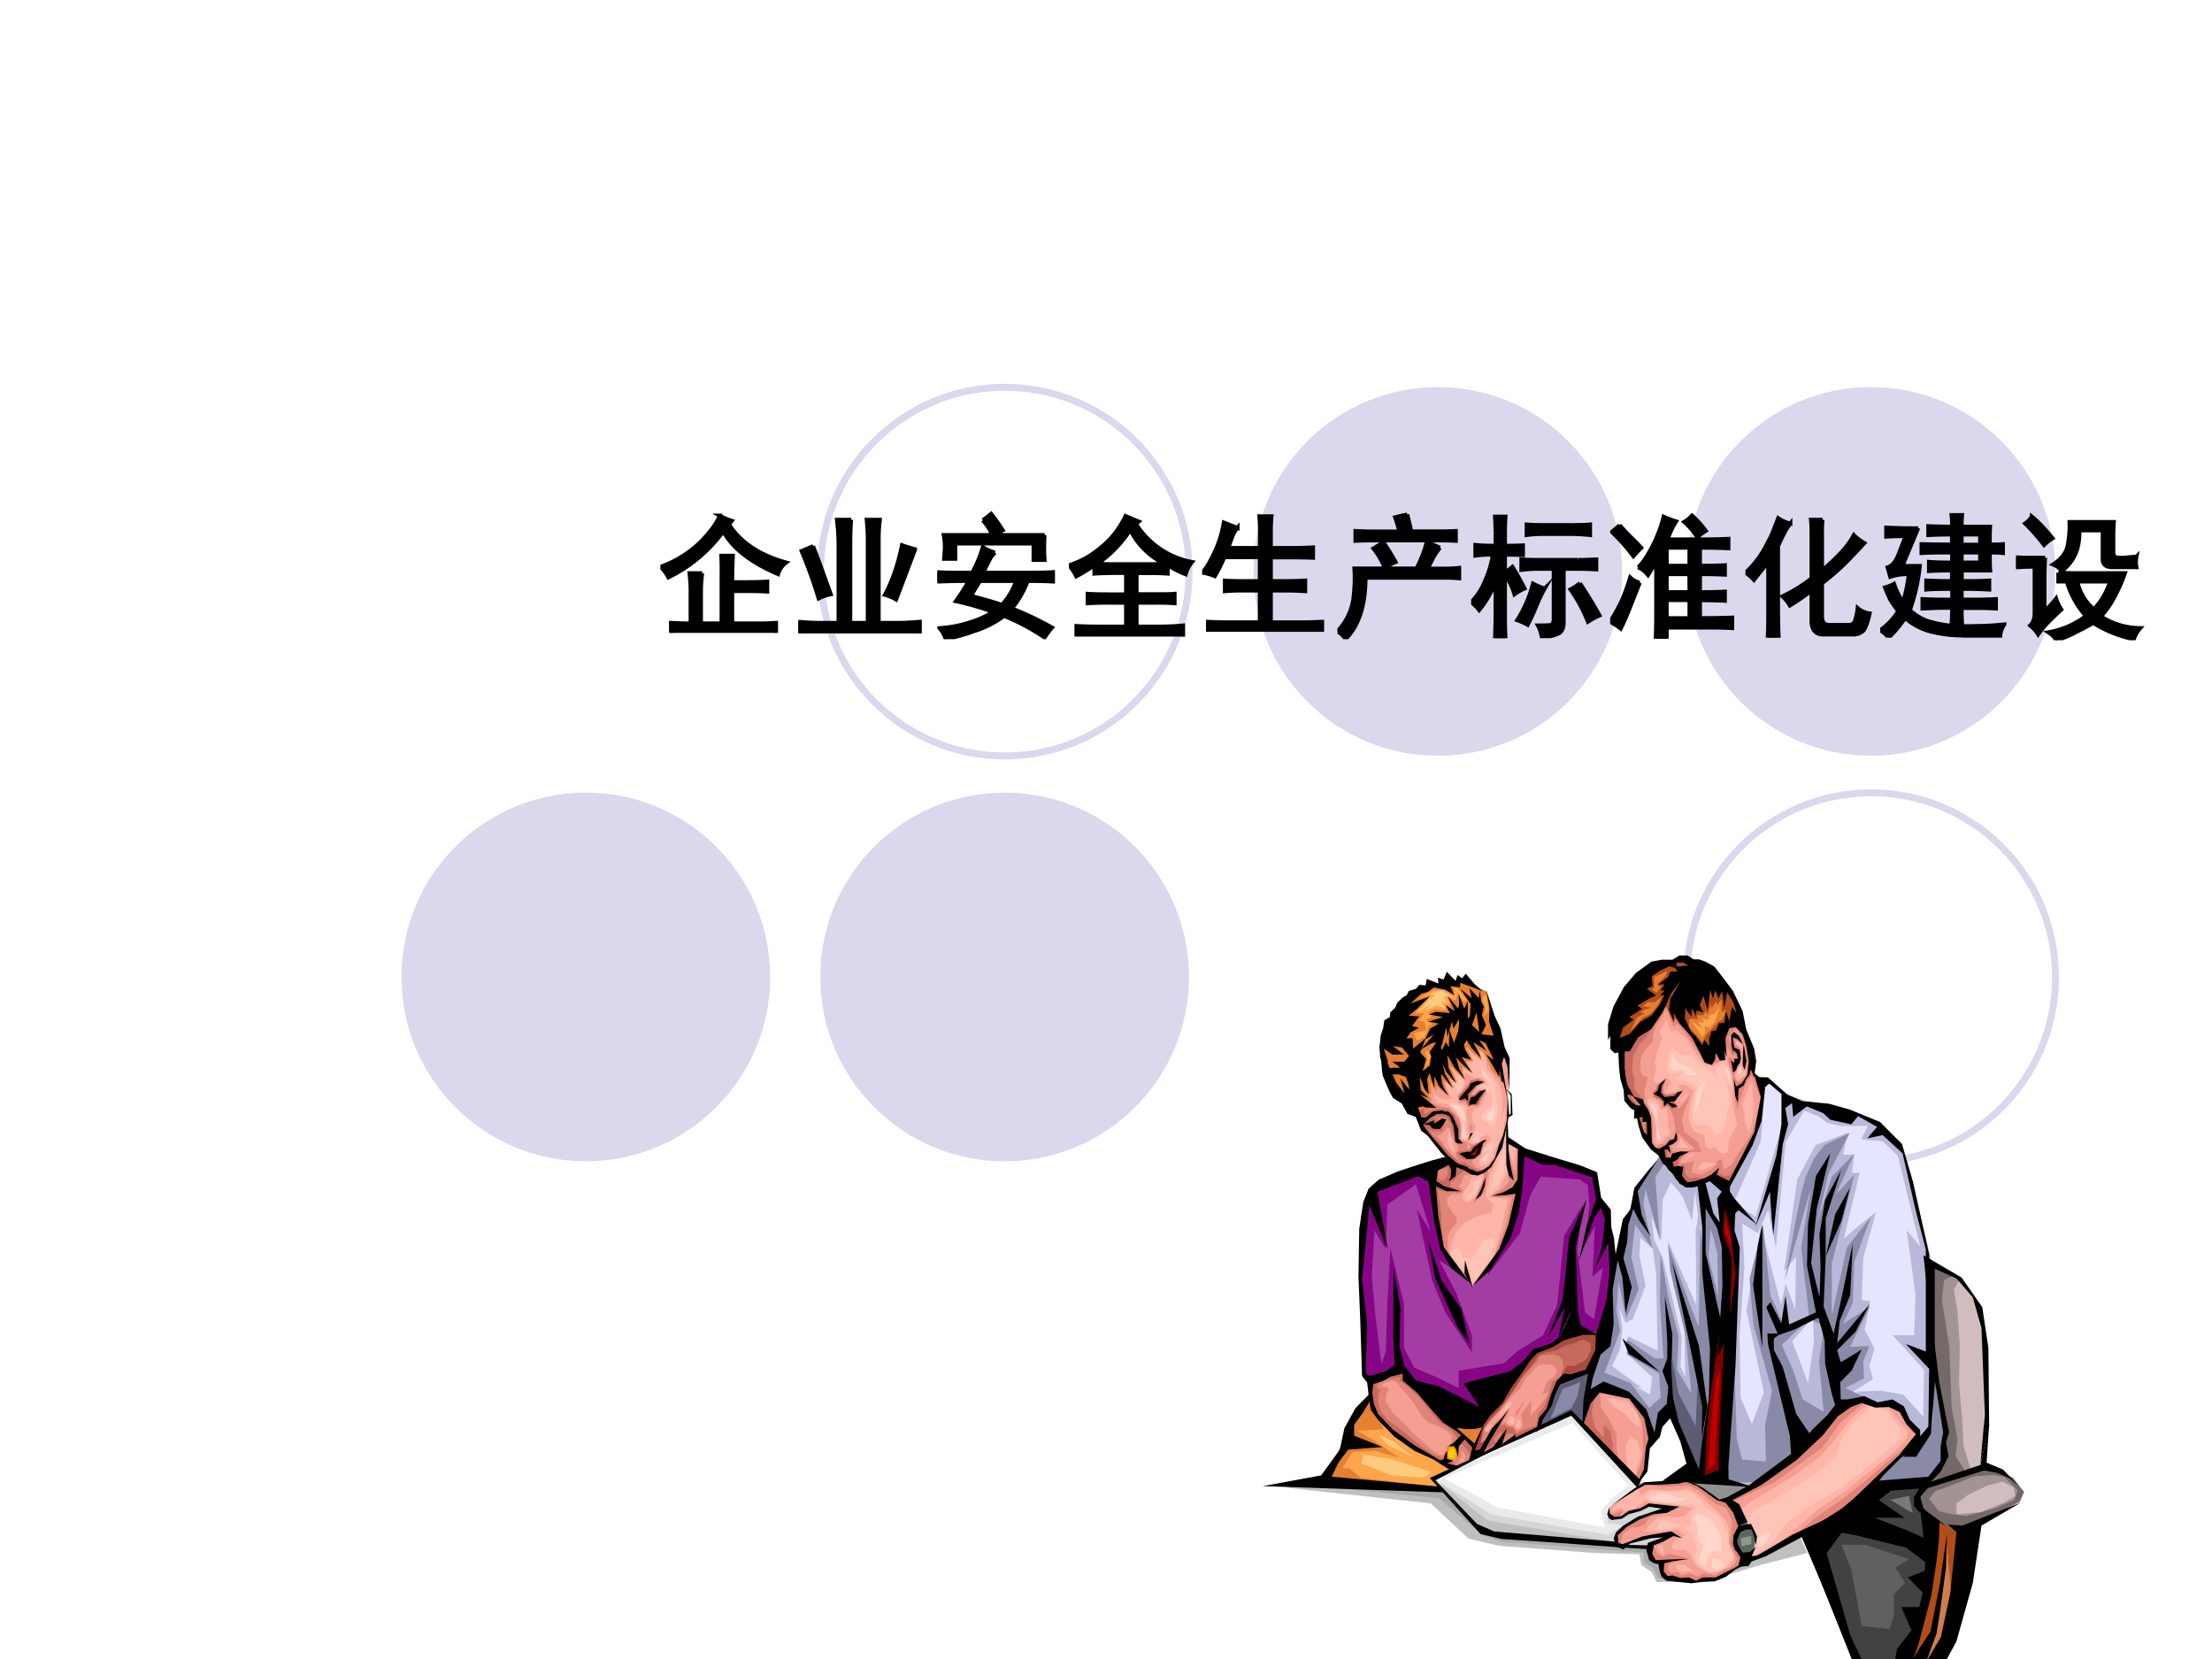 <svg xmlns="http://www.w3.org/2000/svg" xmlns:xlink="http://www.w3.org/1999/xlink" width="960" height="720" viewBox="0 0 720 540"><rect x="0" y="0" width="720" height="540" fill="#333333" stroke="none"/><g data-name="Artifact"><clipPath id="a"><path fill-rule="evenodd" d="M0 540h720V0H0Z"/></clipPath><g clip-path="url(#a)"><path fill="#fff" fill-rule="evenodd" d="M0 540h720V0H0Z"/></g></g><path fill="#d9d8ec" fill-rule="evenodd" d="M669 186c0-33.14-26.86-60-60-60s-60 26.86-60 60 26.86 60 60 60 60-26.86 60-60ZM528 186c0-33.14-26.86-60-60-60s-60 26.86-60 60 26.86 60 60 60 60-26.86 60-60Z" data-name="Artifact"/><path fill="none" stroke="#d9d8ec" stroke-miterlimit="10" stroke-width="2.25" d="M387.06 186.06c0-33.14-26.86-60-60-60s-60 26.86-60 60 26.86 60 60 60 60-26.86 60-60Z" data-name="Artifact"/><path fill="#d9d8ec" fill-rule="evenodd" d="M387 318c0-33.14-26.86-60-60-60s-60 26.86-60 60 26.86 60 60 60 60-26.86 60-60ZM250.68 318c0-33.14-26.86-60-60-60s-60 26.86-60 60 26.86 60 60 60 60-26.86 60-60Z" data-name="Artifact"/><path fill="none" stroke="#d9d8ec" stroke-miterlimit="10" stroke-width="2.25" d="M669.06 318.06c0-33.14-26.86-60-60-60s-60 26.86-60 60 26.86 60 60 60 60-26.86 60-60Z" data-name="Artifact"/><g data-name="Span"><clipPath id="b"><path fill-rule="evenodd" d="M0 540h720V0H0Z"/></clipPath><g clip-path="url(#b)"><symbol id="c"><path d="M.195.004.078 0v.074L.18.07h.043v.25C.223.352.22.392.215.441h.094A1.205 1.205 0 0 1 .3.321V.07h.152v.378C.453.48.452.521.45.57h.086A3.743 3.743 0 0 1 .531.375h.121C.694.375.74.376.79.379V.305a2.4 2.4 0 0 1-.133.004H.531V.07h.242l.082.004V0A2.343 2.343 0 0 1 .77.004H.195M.508.8C.594.668.734.574.93.52A.164.164 0 0 1 .87.434C.668.52.533.625.465.75A1.097 1.097 0 0 0 .059.41.278.278 0 0 1 0 .488.817.817 0 0 1 .305.68c.073.078.117.14.133.187a.46.46 0 0 1 .09-.039L.507.801Z"/></symbol><symbol id="d"><path d="M.39.84A2.689 2.689 0 0 1 .384.652V.078h.129V.7c0 .042-.003.089-.008.14h.098A1.072 1.072 0 0 1 .594.708V.078h.152c.042 0 .093.003.152.008V0C.838.005.79.008.75.008H.156A2.19 2.19 0 0 1 0 0v.086C.068.08.118.078.152.078h.145v.578C.297.711.293.772.285.84h.106M.109.645C.141.564.184.445.24.289a.337.337 0 0 1-.09-.031 3.543 3.543 0 0 1-.126.351L.11.645M.863.62.723.25A.325.325 0 0 1 .64.285C.695.387.737.51.766.652c.028-.01.06-.02.097-.03Z"/></symbol><symbol id="e"><path d="M.426.64A.256.256 0 0 1 .395.603 1.93 1.93 0 0 1 .34.492h.363c.063 0 .113.001.152.004v-.07A2.424 2.424 0 0 1 .707.43H.668A.714.714 0 0 0 .551.227C.647.19.746.143.848.086A.61.61 0 0 1 .793.012a1.593 1.593 0 0 1-.3.16A.719.719 0 0 0 .27.059 1.566 1.566 0 0 0 .062 0a.233.233 0 0 1-.046.082c.08.005.156.02.226.043.073.023.13.05.168.078a2.21 2.21 0 0 1-.273.078C.178.34.21.388.23.43H.133L0 .426v.07C.031.493.074.492.129.492h.129c.034.063.06.125.078.188a.376.376 0 0 1 .09-.04M.336.88a.65.65 0 0 1 .062.047C.428.889.456.849.484.805A.257.257 0 0 1 .434.77h.359a1.308 1.308 0 0 1 0-.184H.711v.121H.133V.594H.05C.053.63.055.66.055.688A.459.459 0 0 1 .047.77h.36a.44.44 0 0 1-.071.109M.25.32C.357.292.432.27.477.254A.5.5 0 0 1 .582.43H.316A1.71 1.71 0 0 1 .25.32Z"/></symbol><symbol id="f"><path d="M.496.832A.627.627 0 0 1 .91.551.23.23 0 0 1 .863.46.787.787 0 0 0 .73.527V.465a1.688 1.688 0 0 1-.136.004H.5V.313h.148c.055 0 .1 0 .133.003v-.07A1.806 1.806 0 0 1 .648.25H.5V.074h.152c.078 0 .142.003.192.008V0A1.159 1.159 0 0 1 .66.012H.23C.152.012.094.01.055.008v.07C.094.076.152.074.23.074h.192V.25h-.11A2.45 2.45 0 0 1 .138.246v.07C.165.314.223.312.309.312h.113V.47H.344C.263.469.21.467.188.465v.062A1.214 1.214 0 0 0 .054.445.375.375 0 0 1 0 .527a.648.648 0 0 1 .219.118c.083.062.15.144.199.246L.516.85.496.833M.211.539C.242.536.288.535.348.535h.234c.052 0 .092.001.121.004a.553.553 0 0 0-.25.25.856.856 0 0 0-.242-.25Z"/></symbol><symbol id="g"><path d="M.262.77A.225.225 0 0 1 .222.7L.193.62h.234v.137c0 .034-.002.066-.004.097h.09A1.09 1.09 0 0 1 .508.758V.62H.68c.041 0 .088.001.14.004V.547C.77.549.724.55.68.55H.508V.375h.12c.037 0 .082.001.134.004V.3C.712.303.668.305.629.305H.508V.07h.234c.042 0 .09.002.145.004V0C.835.003.787.004.742.004H.18C.135.004.09.003.043 0v.074C.093.072.138.07.18.07h.246v.235H.28C.245.305.207.303.168.3v.078C.207.376.245.375.281.375h.145v.176H.164a1.175 1.175 0 0 0-.07-.14A.356.356 0 0 1 0 .437c.029.03.059.08.09.148.034.07.057.144.07.223l.102-.04Z"/></symbol><symbol id="h"><path d="M.758.676A.54.54 0 0 1 .71.606 2.6 2.6 0 0 1 .668.522h.121A.96.96 0 0 1 .9.527V.45a.921.921 0 0 1-.102.004h-.59C.207.247.157.096.059 0 .049.02.029.04 0 .059a.436.436 0 0 1 .117.234c.01.083.013.16.008.23h.46C.62.593.646.66.66.72L.758.676M.516.922a4.04 4.04 0 0 0 .03-.125h.196C.79.797.833.798.875.8V.727A1.942 1.942 0 0 1 .754.73H.28C.242.73.193.73.133.727V.8a3.85 3.85 0 0 1 .12-.004h.204a.948.948 0 0 1-.031.105c.031.008.061.015.09.02M.34.715C.37.673.4.625.43.57A.768.768 0 0 1 .348.531a.606.606 0 0 1-.082.14L.34.716Z"/></symbol><symbol id="i"><path d="M.18.777C.18.82.178.86.176.898h.078A1.71 1.71 0 0 1 .25.778V.683a2.4 2.4 0 0 1 .133.003V.614A2.4 2.4 0 0 1 .25.617V.484a.788.788 0 0 1 .055.043C.339.473.368.42.395.367A.398.398 0 0 1 .32.324.496.496 0 0 1 .25.47V.164C.25.11.251.054.254 0H.176C.178.057.18.112.18.164v.254A.723.723 0 0 0 .059.207.312.312 0 0 1 0 .266C.044.31.08.365.105.43c.03.067.047.13.055.187A.925.925 0 0 1 .031.61v.079C.081.684.131.683.18.683v.093M.79.578C.84.578.886.58.925.582V.508C.886.51.846.512.805.512H.684V.117C.684.076.672.048.648.035A.385.385 0 0 0 .523.004a.284.284 0 0 1-.03.09c.051 0 .084.001.097.004.013.005.02.02.02.047v.367H.511a.883.883 0 0 1-.14-.008v.078C.404.579.451.578.511.578h.277M.746.836c.055 0 .1.001.133.004V.762C.829.767.777.77.723.77H.53a.916.916 0 0 1-.12-.008V.84A1.71 1.71 0 0 1 .53.836h.215m.059-.43C.862.318.91.238.949.168A.7.7 0 0 1 .863.121 1.14 1.14 0 0 1 .734.36a.33.33 0 0 1 .07.047M.544.367A1.035 1.035 0 0 1 .484.242 1.814 1.814 0 0 0 .418.098.542.542 0 0 1 .34.133a.935.935 0 0 1 .117.27C.486.388.514.377.543.366Z"/></symbol><symbol id="j"><path d="M.207.527c.031.029.066.081.106.157.039.078.066.15.082.218A.783.783 0 0 1 .488.867.527.527 0 0 1 .426.734H.71c.06 0 .115.002.164.004v-.07a3.29 3.29 0 0 1-.164.004H.664V.539C.74.54.801.54.848.543v-.07a3.452 3.452 0 0 1-.184.004V.344c.078 0 .14.001.184.004V.28a3.318 3.318 0 0 1-.184.004V.152c.11 0 .189.002.238.004V.078C.852.081.797.082.734.082H.418V0H.336C.339.047.34.113.34.2v.37A2.915 2.915 0 0 0 .28.47a.2.2 0 0 1-.074.058M.219.414.145.227A1.869 1.869 0 0 0 .078.074.577.577 0 0 1 0 .125c.029.047.055.094.078.14.024.05.047.113.07.188a.155.155 0 0 1 .07-.039m.368-.07v.133H.418V.344h.168m0 .195v.133H.418V.539h.168m0-.387v.133H.418V.152h.168M.07.84C.083.824.105.8.137.766.17.734.202.703.23.672A1.138 1.138 0 0 1 .172.609a1.472 1.472 0 0 1-.16.18c.02.016.04.033.058.05M.605.91A.71.71 0 0 0 .707.797.388.388 0 0 1 .645.75a.556.556 0 0 1-.098.113.251.251 0 0 1 .058.047Z"/></symbol><symbol id="k"><path d="M.57.871A.697.697 0 0 1 .566.773V.496c.05.042.095.085.137.129a.618.618 0 0 1 .098.133C.82.737.848.718.879.699A5.31 5.31 0 0 0 .773.586 1.735 1.735 0 0 0 .566.402V.156c0-.041.017-.062.051-.062H.77c.02.002.033.013.039.031a.44.44 0 0 1 .02.094.167.167 0 0 1 .089-.04C.902.108.885.064.868.048A.11.11 0 0 0 .792.023H.574C.52.023.491.055.488.117v.23a1.833 1.833 0 0 0-.16-.11.276.276 0 0 1-.055.068 1.157 1.157 0 0 1 .215.133v.351a.753.753 0 0 1-.004.082H.57M.332.844a.442.442 0 0 1-.05-.082C.27.74.257.712.241.676V.19C.242.113.243.05.246 0H.164c.003.044.004.107.004.188v.374A.937.937 0 0 0 .105.48L.063.426A.314.314 0 0 1 0 .48a.699.699 0 0 1 .16.215c.021.037.038.072.05.106l.032.082a.271.271 0 0 1 .09-.04Z"/></symbol><symbol id="l"><path d="M.531.82a.796.796 0 0 1-.004.086h.078A.796.796 0 0 1 .602.82h.21A1.71 1.71 0 0 1 .81.688c.036 0 .069 0 .097.003V.625A1.01 1.01 0 0 1 .81.629c0-.057 0-.102.003-.133h-.21V.418c.101 0 .169.001.203.004V.355A3.187 3.187 0 0 1 .602.36V.281h.117c.05 0 .095.002.136.004v-.07A2.203 2.203 0 0 1 .72.219H.602c0-.045 0-.082.003-.114H.527C.53.137.531.175.531.22h-.09C.402.219.36.217.312.215v.07C.357.283.401.281.446.281h.086V.36C.458.36.395.36.34.355v.067C.397.419.46.418.53.418v.078C.464.496.406.495.36.492V.56C.406.556.464.555.531.555v.074h-.07C.414.629.362.628.305.625v.066L.46.688h.07v.074C.461.762.402.76.355.758v.066C.402.822.461.82.531.82M.281.81.164.53h.129A1.425 1.425 0 0 0 .219.203.39.39 0 0 1 .344.125.859.859 0 0 1 .508.09C.57.085.637.083.707.086c.07 0 .14.004.211.012A.172.172 0 0 1 .887.012 3.478 3.478 0 0 0 .59.016a.936.936 0 0 0-.192.023.467.467 0 0 0-.214.106A.963.963 0 0 0 .063 0 .314.314 0 0 1 0 .055a.49.49 0 0 1 .133.14 1.02 1.02 0 0 0-.059.086 1.025 1.025 0 0 0-.039.09.32.32 0 0 1 .067.027.563.563 0 0 1 .066-.136 1.1 1.1 0 0 1 .043.207.39.39 0 0 1-.137-.02l-.02.07c.032.01.058.04.079.09L.187.75C.136.75.087.749.044.746v.067A5.25 5.25 0 0 1 .281.808M.738.555v.074H.602V.555h.136m0 .132v.075H.602V.687h.136Z"/></symbol><symbol id="m"><path d="M.313.5C.353.497.4.496.453.496h.352A1.211 1.211 0 0 0 .738.34a.75.75 0 0 0-.11-.164.54.54 0 0 1 .29-.086.233.233 0 0 1-.047-.082.88.88 0 0 0-.3.12A1.592 1.592 0 0 0 .448.063.72.72 0 0 0 .297 0C.287.02.267.04.238.059a.64.64 0 0 1 .278.12.669.669 0 0 0-.141.255H.312V.5m.399.04C.667.54.643.556.64.593v.219H.469C.469.74.459.682.44.64A.324.324 0 0 0 .336.51C.326.53.305.547.273.56.34.603.375.654.383.71c.01.057.014.112.012.164h.328A1.453 1.453 0 0 1 .719.758V.652c0-.02.006-.034.02-.039A.397.397 0 0 1 .8.61c.026.003.056.006.09.008a.197.197 0 0 1 0-.078H.71M.215.61A2.837 2.837 0 0 1 .21.453V.215a.702.702 0 0 1 .086.094.333.333 0 0 1 .039-.082 3.258 3.258 0 0 1-.094-.09.678.678 0 0 1-.078-.094.248.248 0 0 1-.059.066C.126.13.137.16.137.2v.344C.082.543.037.542 0 .539v.074C.034.611.069.61.105.61h.11M.575.23c.051.053.092.12.12.204H.453A.373.373 0 0 1 .574.23M.117.914C.16.88.21.827.27.754a.357.357 0 0 1-.063-.05C.163.762.116.815.067.863c.015.01.032.027.05.05Z"/></symbol><use xlink:href="#c" transform="matrix(44.04 0 0 -44.04 214.956 205.996)"/><use xlink:href="#d" transform="matrix(44.04 0 0 -44.04 259.856 206.168)"/><use xlink:href="#e" transform="matrix(44.04 0 0 -44.04 305.1 208.06)"/><use xlink:href="#f" transform="matrix(44.04 0 0 -44.04 347.94 207.2)"/><use xlink:href="#g" transform="matrix(44.04 0 0 -44.04 391.292 205.652)"/><use xlink:href="#h" transform="matrix(44.04 0 0 -44.04 435.332 208.06)"/><use xlink:href="#i" transform="matrix(44.04 0 0 -44.04 478.856 207.717)"/><use xlink:href="#j" transform="matrix(44.04 0 0 -44.04 524.105 207.889)"/><use xlink:href="#k" transform="matrix(44.04 0 0 -44.04 568.145 207.545)"/><use xlink:href="#l" transform="matrix(44.04 0 0 -44.04 612.013 207.545)"/><use xlink:href="#m" transform="matrix(44.04 0 0 -44.04 656.225 208.405)"/><use xlink:href="#c" fill="none" stroke="#000" stroke-miterlimit="10" stroke-width=".029" transform="matrix(44.04 0 0 -44.04 214.956 205.996)"/><use xlink:href="#d" fill="none" stroke="#000" stroke-miterlimit="10" stroke-width=".029" transform="matrix(44.04 0 0 -44.04 259.856 206.168)"/><use xlink:href="#e" fill="none" stroke="#000" stroke-miterlimit="10" stroke-width=".029" transform="matrix(44.04 0 0 -44.04 305.1 208.06)"/><use xlink:href="#f" fill="none" stroke="#000" stroke-miterlimit="10" stroke-width=".029" transform="matrix(44.04 0 0 -44.04 347.94 207.2)"/><use xlink:href="#g" fill="none" stroke="#000" stroke-miterlimit="10" stroke-width=".029" transform="matrix(44.04 0 0 -44.04 391.292 205.652)"/><use xlink:href="#h" fill="none" stroke="#000" stroke-miterlimit="10" stroke-width=".029" transform="matrix(44.04 0 0 -44.04 435.332 208.06)"/><use xlink:href="#i" fill="none" stroke="#000" stroke-miterlimit="10" stroke-width=".029" transform="matrix(44.04 0 0 -44.04 478.856 207.717)"/><use xlink:href="#j" fill="none" stroke="#000" stroke-miterlimit="10" stroke-width=".029" transform="matrix(44.04 0 0 -44.04 524.105 207.889)"/><use xlink:href="#k" fill="none" stroke="#000" stroke-miterlimit="10" stroke-width=".029" transform="matrix(44.04 0 0 -44.04 568.145 207.545)"/><use xlink:href="#l" fill="none" stroke="#000" stroke-miterlimit="10" stroke-width=".029" transform="matrix(44.04 0 0 -44.04 612.013 207.545)"/><use xlink:href="#m" fill="none" stroke="#000" stroke-miterlimit="10" stroke-width=".029" transform="matrix(44.04 0 0 -44.04 656.225 208.405)"/></g></g><g data-name="P"><clipPath id="n"><path fill-rule="evenodd" d="M411 540h249.48V309.72H411Z"/></clipPath><g clip-path="url(#n)"><clipPath id="o"><path fill-rule="evenodd" d="M411 553.68h249.48V309.724H411Z"/></clipPath><g fill-rule="evenodd" clip-path="url(#o)"><path fill="#f90" d="m472.527 470.044-1.412 1.062-.583 3.501 1.995.743 1.498-.425.581-1.272-.333-3.185-1.746-.424Z"/><path fill="#fc0" d="m472.445 471.318-.665.424-.417 1.061v1.062l.583.636.831.212.665-.212.333-.955-.167-1.062-.25-.847-.913-.32Z"/><path fill="#cc7f4c" d="m628.177 492.856 2.41 12.096-9.479 36.393 8.565-1.485 10.642-25.57-.665-17.401-11.473-4.033Z"/><path fill="#b24c19" d="m625.764 540.496 5.82-21.857 1.996-16.764 1.664 17.719 3.16-22.705-9.23-2.229-6.568 43.927 3.158 1.91Z"/><path fill="#756868" d="m638.653 480.654-12.14 3.183-2.494 4.032 1.995 4.987 11.64 5.942 19.789-9.974 1.414-3.183-3.66-4.668-8.23-4.032-8.314 3.713Z"/><path fill="#a39494" d="m648.88 480.123-6.07.32-8.565 3.394-4.322 1.487-1.996 2.545 3.16 4.033 4.406.954 4.407.638 9.479-2.547 6.318-2.759.998-3.183-4.406-4.35-3.41-.532Z"/><path fill="#d1bdbd" d="m636.49 416.25 4.574 4.033 3.41 5.304 1.995 12.202-.999 38.516-6.567 3.501-5.655-65.995 3.242 2.44Z"/><path fill="#a39494" d="m632.084 412.856 5.82 3.714-1.912 3.182 1.163 7.109.75 10.928-.25 12.414.998 11.248.498 9.336 2.412 7.746-8.73 2.44-4.158-69.921 3.409 1.804Z"/><path fill="#756868" d="m629.923 411.901 5.57 3.5-2.66 1.169-.75 6.577 2.412 15.28.749 19.522 1.911 10.61-.665 5.306 3.16 4.987-14.383 6.79 2.161-75.545 2.495 1.804Z"/><path fill="#424242" d="m586.022 499.329 20.953 49.231 11.723-3.077 8.98-25.89 1.246-14.641-.499-11.141-3.658-4.987 1.497-5.623-14.883.636-25.359 15.492Z"/><path fill="#8989a8" d="m628.177 445.854 5.57 17.082-.914 8.17.747 3.395-5.155 7.108-20.204 1.91 19.956-37.665Z"/><path fill="#e5e5ff" d="m575.047 350.68 5.902 4.88 7.734 2.865 23.197 6.472 7.982 10.929 6.651 30.77.665 41.698-1.164 16.87-10.726-8.064-14.383-.318-12.64 9.656-13.718 13.368-12.14-.637 1.498-89.02 11.142-39.47Z"/><path fill="#b8b8d9" d="m588.017 431.212-4.657 5.304 5.155 13.687 1.913-13.687-.25-6.897 2.661-.847 3.66 30.132-10.976 9.974-12.64 9.974-9.976-1.593 3.16-50.717.499 28.33 3.657 8.7 3.909-10.291-5.655-26.74 4.656-27.372 6.57 25.57 1.496-6.896 3.16 8.382.25-17.083-3.91 4.669 4.325-29.922 5.904-11.14 10.476-4.031-1.498 7.108h3.66l-.75 5.942h2.495l-2.744 11.459-2.411 9.974 4.656-4.032 5.82-4.669-4.157 14.96-.499 13.687 2.744.319-1.745 9.336 3.158 6.154-1.662 5.624 1.164 4.35-8.98 5.624-4.656-28.33-4.074-4.667-3.908 9.655ZM565.068 389.832l8.065-18.356 1.414-17.083-2.66 12.097-10.227 19.946 1.996 4.35 1.412-.954Z"/><path fill="#b8b8d9" d="m563.905 463.89.748-8.7.083-.424v-.425l.084-.53v-.53l.082-.426v-.529l.084-.53v-.531l.082-.531v-.424l.084-.637v-.532l.083-1.06.083-1.06.083-.636V445.535l.084-.212v-.955l.082-.213v-.637l.084-.53v-.636l.082-1.168.084-1.167.084-.318v-.848l.082-.638v-.529l.084-1.273.083-1.169.082-.529v-.637l.084-.319v-.848l.082-.53v-.637l.084-1.061.084-1.167.082-.318V428.346l.084-.53v-.743l.083-.318v-1.061l.083-.212v-.849l.083-.212v-.743l.083-.319v-1.167l.167-1.804v-.424l.082-.424v-.425l.084-.424v-1.167l.083-.212v-.107l.083-1.378v-.638l.083-.53v-.848l.084-.424v-.319l.082-.53-.748-14.324 5.072 3.183 3.408-7.534 2.495 12.414 3.16-34.483 6.07-10.291 4.656 1.909 2.91 2.121 4.324.957h8.813l-2.162 4.349 6.985.637 4.905 4.669 7.317 29.601-4.408-5.304 2.91 21.115-.497 13.05h-6.985l10.227 11.247-.25 15.278-6.568-7.215-7.316-1.274-8.066.32 5.156 4.137 7.067-.318 4.322 4.35 1.997 4.668 4.073 2.759 2.495-5.306.25-18.037-.25-32.997-3.16-12.732-7.316-27.693-7.317-6.578-13.137-4.032-12.472-2.122-5.322-3.82-.747 12.202-8.315 28.647-7.732-5.304.665 11.776-.416 61.328Z"/><path fill="#8989a8" d="m564.32 438.956.998 29.284 1.746 6.898 7.733.53-.25-11.777 2.245-11.248-6.07-21.431-1.246-14.961 4.406-17.401 2.411 23.024 1.496 3.077 3.16 7.534 6.819-2.228-7.816 7.532 3.658 8.065 3.16 9.655 6.818 4.03-1.497-16.763 1.747-10.928-4.907-2.76-2.66-23.023 3.16-19.31-8.482 30.132 3.66-20.159 1.661-8.17 1.498-5.517 2.66-5.942 3.41-4.35 8.313-4.031-6.9 13.05-3.826 16.446 4.824-15.173 7.316-7.534-5.82 13.052 5.82-6.155-5.57 22.069-1.746 6.579v17.082l4.905-22.07 7.816-9.973-5.405 14.642-.499 13.369-3.16 6.79 8.814-5.622-6.569 13.157 6.32-.319-1.996 4.987.25 5.518-6.07 3.182 8.73 4.031-11.64 2.759-13.636 14.96-14.633 11.46-9.23-3.077 4.075-42.972Z"/><path fill="#b8b8d9" d="m554.094 386.436 2.245 8.382 4.406 4.67.416-13.688-4.574-3.714-2.493 4.35Z"/><path fill="#e5e5ff" d="m553.677 395.136-.248 62.813-9.563-9.867-6.568 16.127-14.55-19.947 6.818-38.197 9.977-22.176 5.82-1.167 7.567 6.791.747 5.623Z"/><path fill="#7f0000" d="m561.826 392.06 3.99 16.021-4.571 73.528-8.898.53 8.149-89.336 1.33-.743Z"/><path fill="#8989a8" d="m554.344 389.195 7.316 14.96-1.913 28.966-5.653-21.538.25-22.388Z"/><path fill="#b8b8d9" d="m529.814 434.925 9.73 4.668-.5-25.146-1.746-13.37 3.907 8.383 6.154 25.782-.333 9.656 1.497 3.184-.25-14.961-5.57-29.603 9.478 21.433-.25-24.192 1.746-10.927 1.414 26.419-.747 32.679-6.32 9.974-5.321-13.05-1.498 12.731-5.57.638-5.155-9.02 6.569 3.714.748-5.623-7.983-7.427v-5.942Z"/><path fill="#b8b8d9" d="m553.927 404.156-2.245-16.235-.914 9.338-3.243-8.064-3.659-4.35-2.66 5.623-.498 13.369-3.16-7.746 1.246 11.14-4.905-4.349-.25 5.942 1.996 9.655-4.157 10.929-2.411 1.166-1.995-4.987.997 6.898-.748 6.79-2.66 5.305 9.727 7.215-13.886-3.182 3.41-14.856 2.41-25.252 5.655-14.96 1.247-6.79 8.48-10.61 6.32 8.7 5.903-.319v19.63Z"/><path fill="#8989a8" d="m541.705 378.69-2.91 4.351 1.496 20.796-4.656-16.764-.748 4.669 2.91 14.535-5.57-7.746-1.248 10.611 2.41 10.61-4.072 9.337-2.495-11.884-.665 9.337 1.164 6.579-2.412 6.791-2.66 6.897 8.48 3.394 6.07 8.065 3.741-3.397-.498-7.744-10.476-6.26v-4.987l8.979 6.26h2.91l-1.164-18.993.25-14.96 2.412 13.687 3.408 13.051-.498 10.929 4.656 7.744-1.747-18.356-5.154-21.75-.665-8.382 7.316 20.16 2.66 6.578.5-31.725 4.822 32.68-1.664 20.795-2.243 27.056-10.894-20.477-5.155 7.109-3.408-8.063-3.908-4.669-7.566-2.759-5.82 1.803.249-7.744 5.57-12.733.75-18.992 6.07-19.947 2.742-4.033v-3.713l7.566-10.61 1.165 2.864Z"/><path fill="#5c5c73" d="m544.365 442.457 1.996 11.141 5.57 10.611.999-21.752 1.911 18.675-1.662 18.991-8.564-19.946-1.165-9.019.915-8.7Z"/><path fill="#bfbfbf" d="m418.732 484.263 46.978 5.092 12.306 11.459 9.893 2.335 31.014 2.333 14.716.426.583 3.5 3.408 2.335 1.58 3.182h9.23l15.298-2.758 9.23-2.76 15.381-3.925-10.726-23.13-26.44.425-126.297-.85-6.154 2.336Z"/><path fill="#a9a9a9" d="m482.339 499.54 6.153 2.229 46.478 3.608.083 2.864 3.076 2.228 1.497 3.183 3.908.955-5.737-10.927-55.291-5.2-13.304-13.582-36.75-.742 36.001 3.501 13.886 11.884Z"/><path fill="#5c665c" d="m565.65 495.191.333 2.333-1.247 4.563 1.414 4.245 2.91.105 1.828-1.697.583-3.29-1.164-4.773-1.164-.32-.915-1.909-2.577.743Z"/><path fill="#919191" d="m550.685 482.352 8.896 6.26 2.577-.105 7.65-4.882-7.65-1.167-11.473-.106Z"/><path fill="#eaeaea" d="m532.393 483.52-20.288-23.13-45.148 21.219 16.88 14.856 56.87 6.258-8.314-19.203Z"/><path fill="#d5d6d5" d="m467.871 481.928 17.544 11.035 38.081 6.684 4.656-3.182-4.989-.743v-3.608l13.554-3.076 6.152 3.076 1.58 7.533-8.647 4.245-50.387-5.094-17.544-16.87Z"/><path fill="#bfbfbf" d="m468.786 482.777 15.382 12.095 41.49 7.109-43.32-3.926-13.552-15.278Z"/><path fill="#5c5c73" d="m518.091 445.854-1.995 19.946-4.574-5.942-12.72 6.26 6.818-20.264h12.471Z"/><path fill="#e57f33" d="M472.278 463.253h13.885l-6.07 8.065-7.815-8.065Z"/><path fill="#ffa64d" d="m442.097 463.572-9.23 18.037 36.5 2.866-2.66-3.82 5.82-2.44-25.359-19.311-5.071 4.668Z"/><path fill="#e57f33" d="m446.004 454.236-6.07 9.017-9.062 19.312 37.998 1.59-26.026-3.182-3.657-3.078h-2.245l3.242-5.304 7.484-.319 7.815 2.229-8.73-5.942-4.906-2.759 8.564-.636-4.407-10.928Z"/><path fill="#a33da3" d="m470.865 377.418-24.362 8.699-2.41 7.11-.999 18.992v16.87l.5 18.993 2.91.848 9.727-3.395 4.408 6.578 17.958 11.14 11.225-14.96 10.726-9.018 22.615-4.033 1.498-22.705-.25-13.687-4.408-9.655-.665-6.791-17.543-5.623-7.816-3.076-23.114 3.713Z"/><path fill="#850585" d="m484.252 415.084 10.476-13.687 3.408-12.521 3.41-5.835 12.638.848 2.66 1.91.499 7.11-1.663 12.837 3.41-6.577-.749 16.446 3.41-3.078-2.91 16.87-2.91-2.228-2.496-20.265 1.497-14.325-4.157 12.202.5 28.649 9.227 2.759 4.906-23.343-1.247-17.401-3.659-4.351-1.164-8.382-13.469-4.668-11.64-3.82-9.977 40.85Z"/><path fill="#850585" d="m479.096 434.606-5.071-13.687-5.654-10.822 11.972 8.063-8.98-8.382-2.992-8.381-2.411-18.993-3.909-.636-15.049 4.668-3.908 9.338-.5 17.4 1.249 20.902v13.368l2.66 1.805 8.73-4.351 7.567 7.533 13.636 5.837 6.568.636 15.132-16.764 5.57-3.713 4.658-2.228 3.158-34.272 4.158-10.504-6.569 10.822-2.245 22.494-4.572 9.867-8.564 5.306-4.157 3.819-14.8 2.44v5.624l-7.567-3.713-6.817-2.866-3.41-6.472V424.42l-4.406-18.144-.998 18.144-.5 15.491-1.412 4.03-1.995-15.808-1.165-12.733.915-14.959 3.658 6.154.499-14.536 9.312-6.579 4.823 15.597-4.574-7.532 5.073 23.34 4.407 10.612 8.48 12.731v-5.623Z"/><path fill="#f59e92" d="m518.175 454.024-.5 11.457 15.549 16.87 2.91-4.56 1.248-10.399-2.662-8.807-6.734-5.623-5.57-1.485-4.24 2.547Z"/><path fill="#e08477" d="m530.397 455.19 4.157 7.746.166 4.561.167 4.882-.832 4.245-1.996 4.773.833 1.273 3.16-4.35.415-7.214 1.58-3.926-3.825-9.126-3.825-2.864ZM520.836 454.129l.25 4.139 2.66 3.713 2.41 4.987v4.457l1.165 6.046-11.475-14.218 1.664-8.699 4.656-2.228-1.33 1.803Z"/><path fill="#c7695c" d="m517.26 457.206-2.079 6.26 4.574 5.942 5.154 4.245v-3.609l-.748-4.032L522 463.68v4.244l-2.91-3.396-.998-4.562 1.165-6.26-1.996 3.501Z"/><path fill="#ffb5a8" d="m565.733 490.31 3.493 6.26 1.496 1.38.75 3.5-1.081 4.458-.334 1.697 10.81-5.199 30.764-21.964 12.222-12.307.166-2.335-5.987-8.17-8.73-.212-4.988-1.592-38.58 34.483Z"/><path fill="#f59e92" d="m578.123 503.149 7.732-6.684 5.986-5.2 8.73-5.836 6.236-4.987 8.399-6.79 6.9-6.155-17.376 20.16-13.055 9.337-13.552 6.155Z"/><path fill="#f59e92" d="m611.88 457.842 2.91.743 2.078 2.228 1.664 2.335 2.494 2.652-.25 2.335-10.891 13.05 15.548-14.43-4.157-3.607-2.828-5.518-3.575-.848-2.993 1.06Z"/><path fill="#e08477" d="m620.859 470.256-14.218 12.202-7.898 6.154-6.569 4.456-8.73 7.322 11.724-5.306 8.48-6.153 17.21-18.675Z"/><path fill="#f59e92" d="m608.637 456.464-6.486 5.623-4.822 6.367-4.74 5.623-8.314 6.046-9.644 5.837-4.74 2.864-3.659 2.759-3.74-2.652 17.876-11.353 20.453-20.584 5.57-1.592 2.246 1.062Z"/><path fill="#e08477" d="m563.905 488.824 14.052-6.578 15.298-11.14 5.737-7.958 5.238-4.563 3.66-2.759-7.984 2.016-23.363 21.646-14.717 9.124 2.08.212Z"/><path fill="#f59e92" d="m525.99 494.236 2.578-.637 2.079-1.697 3.491-.424 2.745-1.486 6.651 1.06-4.574 1.062-8.397 3.182-4.074 4.14v3.182l1.663.955 2.411-1.486 6.07-2.016 7.317-.742-6.486 3.077-.332 3.183 3.159 3.395 1.164 4.456 7.234 1.167 4.74-.317 5.155-1.062 6.734-3.078 1.83-2.228-2.162-6.153.25-5.304-3.825-6.898-4.656-2.44-6.652-4.138-6.237.105-8.231-.424-3.159 1.911-8.648 6.047v2.335l2.163 1.273Z"/><path fill="#ffb5a8" d="m535.385 488.4 6.486 1.167 5.488.425 3.492.955-2.577 2.547-2.66.424-2.995-.319-2.826.212-1.996 1.485-1.248 1.274-.914 2.016h3.908l4.323-.53 2.079-.106 2.578 1.803-2.328 1.168-1.58.848-.416 2.016 1.165.85 2.91-.32 1.911 1.486.915 2.121 1.08 1.804 1.83 1.167 2.495 1.062 3.242-.636 3.493-1.593 1.163-2.652-1.662-4.775v-4.349l-.749-2.866-3.16-3.29-3.158-2.863-3.743-3.183-2.743-1.273-4.158.635h-3.16l-4.572-.317-1.83.955-1.33 1.167-.581-2.122-3.99 2.122-2.829 2.335-2.077 1.802.497 1.062 2.413-1.38 1.246 1.06 3.242-.847 2.245-1.486 1.081-1.061Z"/><path fill="#e08477" d="m538.379 503.254.998 2.547 1.996.85 1.412-.85 3.244.424 3.491 1.061-4.822 1.167-1.414.638-.665 1.802 1.497 1.168 1.913-.425 1.412 1.168 2.495-.743 2.66 1.06 1.83-1.06 3.575.743 6.402-3.183 1.082-2.123-2.495-5.199.666-4.349.082-3.184-1.912-3.82-3.575-1.485-5.321-4.35-3.492-1.698-8.48.53-5.905-.954 15.05-1.38 4.906 3.715 6.983 3.607 3.326 4.137.914 4.351-1.58 3.819 2.412 7.746-2.91 2.335-5.903 3.076-8.066.212-8.563-1.379-.914-4.456-2.91-1.486-.75-4.35 1.33.318ZM524.161 493.068l1.247-.424 2.744-1.061-.915 1.91-1.663.955-1.413-1.38Z"/><path fill="#e08477" d="m540.458 492.751-3.909 1.379-1.164 2.121-2.161.85h-2.08l-2.992 2.228-.749 3.82-1.33-1.38.25-2.971 4.24-3.395 6.32-2.44 5.986-1.485-3.076 1.802.665-.529Z"/><path fill="#ffc4b8" d="m535.718 486.915 1.83-1.805 2.327.32 6.57.318 3.241-.638 1.33.85.999 1.485 1.58.636 1.33 2.335 2.744 1.91 2.827 2.122.83 3.183 1.165 1.167.084 2.97.915 2.654.83 1.698-.165 1.697-1.414 1.167-1.746 1.485-1.664 1.167-1.829.107h-1.413l-1.995-1.593-1.664-.847-.665-1.805v-1.59l.665-1.804-.415-1.274-.915-1.697v-1.804l-3.41-2.017 2.911-.742-.166-1.59v-1.486l.582-1.592.998-.85-.084-1.272-1.496-.213-2.826.53-3.909-.847-4.74-.107-2.41-.531-.832-1.697Z"/><path fill="#e08477" d="m481.84 473.865 18.125-8.489 4.075-7.958 4.74-9.548 1.33-6.155-5.155-3.607-6.154 3.607-14.55 17.931-3.575 10.398 1.163 3.82Z"/><path fill="#c7695c" d="m483.586 469.514 5.238-7.851-.25 2.44 1.248-.32 1.081.744h1.746l.749 2.016 2.992-1.274 3.575-1.166.915-4.245 1.746-1.909 2.66-8.17 2.91-1.804-4.821 11.46-1.58 2.44-.665 3.077-8.232 3.607-.499-2.016-1.83.319-1.745 2.546-.25-3.713-2.245 2.545.5 1.804-3.825 2.016.582-2.546Z"/><path fill="#f59e92" d="m486.497 463.148 4.822-4.032-2.495 4.668 1.496-1.379-.166 1.167 2.329.85 1.08 1.166 1.247-.319.833-.848-.25-2.546-.333-1.379 3.41-4.67-.25 4.987 2.993-3.288 3.076-4.35-2.328.637 1.746-4.351 2.079-1.274.998-1.697-.333-1.167-1.496-1.168h-3.742l-1.913 1.592-2.91 3.183-1.412 2.759-2.91 2.865-3.494 4.35-3.74 4.137-1.248 1.38-.167 1.591 2.329-1.06.749-1.804Z"/><path fill="#c7695c" d="m501.38 441.079 4.655-.212 1.746.743.831 1.166.333 2.44-.998 2.971 4.24-.317 4.74-1.485 2.994-6.58.5-5.941-4.99-.319-15.216 7.215-11.307 14.854-6.486 7.003 15.714-17.294 2.163-2.228 1.08-2.016Z"/><path fill="#a84a3d" d="m512.687 436.835 2.828-.743 2.243 1.061.084 2.334-1.164 2.44-1.163 1.168-3.078 1.485h-2.41l-.998 1.91-1.83 2.759 3.742-1.593 5.986-1.166 4.49-8.382-1.33-4.137-7.15-.531-.25 3.395Z"/><path fill="#a84a3d" d="m511.856 434.606 3.659-.53-2.495 2.97-3.326.85-3.325 1.697-3.16.531-2.744 1.379-2.329 3.501-2.244 2.547-2.578 4.138-2.577 3.608-2.744 3.714-3.492 3.713-1.497 2.333-.582 2.44-.499 2.335 2.827-2.228-3.159 4.775-1.995.105 1.995-5.622 2.161-5.518 7.733-11.883 7.566-9.337 12.805-5.518Z"/><path fill="#e08477" d="m476.686 467.816 2.91 2.652-.084 4.457-5.737 2.546-3.243-1.378 3.493-1.168.831-4.35 1.83-2.759Z"/><path fill="#e08477" d="m446.919 449.78.499 7.002 2.66 5.2 13.137 9.972 7.151 4.456.665-4.03.749-1.805 2.826-1.273 1.165-2.122-4.574-4.139-15.298-17.718-8.98 4.456Z"/><path fill="#c7695c" d="m450.245 449.249-1.83 1.273-.415 1.061 1.247 1.06-.665 1.274.083 2.97.665 2.229 2.245 2.97 6.07 4.457 5.237 4.456 3.909 2.547 3.575 1.379 2.411.53.166 1.062 1.995.742-2.992.32-6.07-3.29-8.397-5.518-7.318-5.73-3.159-3.395-1.33-5.941.416-3.607 5.487-2.654 4.573-2.228 2.328 2.547 12.887 15.173 8.233 7.958-.583 2.97-6.735-8.488-4.073-2.652-6.403-8.064-4.074-3.82-2.328-1.485.499-1.168-5.654 1.062Z"/><path fill="#f59e92" d="m554.841 340.812-12.637-16.233-8.481 11.458-.749 17.296 3.825 16.551 1.58 3.926 8.149 7.85 5.321 2.548 8.813.53 2.828-.318 8.729-16.87 1.58-10.822-3.742-9.762-2.41 5.624-2.246 1.697-4.49-12.944-6.07-.531Z"/><path fill="#e08477" d="m544.78 363.73.584 4.031 2.742 2.973 3.576 3.183-3.492 1.166 5.737-.212-1.33-3.183-4.407-3.29-.665-3.82.665-2.97 2.161-5.411-2.077 2.652-1.83 2.123-2.994-1.698-1.745-1.804 2.328 4.457.748 1.804Z"/><path fill="#ffb5a8" d="m555.257 373.386 1.498.848.997-1.06 2.827 2.44 1.829-.638.415-3.925 2.578-4.987-1.33-6.578-.166-7.215-1.33-7.215-1.414-1.485-1.58-2.121-5.405-.743-7.4-9.869-1.746-.955 7.65 11.141-7.316-5.73-1.33.531-1.664-3.607-2.245 3.395.832 2.44-1.497 3.82-.832 3.926.5 2.121-.665 2.335-.168 1.274.417 1.061 1.33-.212 1.663-1.38 1.248.107 1.246 1.697-1.33.636-.665 2.335 2.494-.319 2.245-1.061-.998-1.272 2.08-.107 1.579.85 1.746.954-.999 3.288-.497 2.971-.25 2.654.581 2.333 1.165 2.123 3.41 1.379.497 3.82Z"/><path fill="#f59e92" d="m564.57 352.378.498 2.015 2.245-1.272 2.245-3.82.416-9.337-4.157-7.958-3.659 1.486-1.995 5.73 4.407 13.156Z"/><path fill="#e08477" d="m564.902 338.372 2.66 1.804-1.08-2.654-2.079-1.909-.997 1.592-.333 3.502.665 2.864.832-.212.831.848h-1.414l.25 1.061-1.247-1.378-.665.848 1.496 4.774.666.955.166-1.273.665-.848.415-1.274.915-1.166.084-3.29-.334-1.38-1.662-1.167.166-1.697Z"/><path fill="#e08477" d="m563.738 343.57-1.163-2.227-.333-.955-.25 4.35-1.08-2.653.664-4.88 1.247-3.608h2.329l2.744 3.078 1.164 5.198.249 5.305-.748 3.29.166-4.776-.665-5.304-1.164-2.866-1.413-2.12-.832-.425-1.413 1.698-.583 1.061 1.08 5.835Z"/><path fill="#e08477" d="m564.653 350.786.832 1.273h.997l.831-1.061 1.58-1.274 1.164-2.12 3.41 7.957-.084 2.652-3.16-8.065-1.246 1.38-1.165 2.548-.748 2.016-.914 2.333-.5 2.97-.748-2.44-.915-9.443.666 1.274Z"/><path fill="#ffb5a8" d="m537.382 357.682 2.493.743.5 2.547 2.078-.107.5 3.502-.084 2.228.831 1.804-.665 1.273-1.08.848-.832 1.274-1.248.742-1.163-.742.332-4.457-.915-4.244-1.164-2.228-.831-2.44.5-.848.748.105Z"/><path fill="#c7695c" d="m538.295 356.94 2.662 1.485.416 2.016 1.412-.636 1.498 1.272 1.995-.636-1.248-1.697 2.411-3.395-4.905 1.167-1.163-.638-.084-1.91 1.08-2.97-2.826 2.123-.499 1.485-1.08.955.331 1.379Z"/><path fill="#e08477" d="m542.038 329.035-3.078 5.093-.913 2.547v2.228l-2.412 2.547-1.163 2.014-.5 1.592-.083 3.183.665 1.697 1.913.743-.749 2.547-.499 2.335.333 1.485-.167 1.274 1.332 2.228.747 2.121.5 2.971v2.547l-.084 2.333.415 2.654.999.317 1.496-1.06 1.08-.107 1.33-1.804 1.415-.105.415-1.485.416-1.486.749.848.25 1.168-.084 1.274-.498 1.06-1.913 1.168.415 1.697 4.24.531-1.496 2.121-.415 1.379 2.327-.105 2.578-.743-.914 2.547-.084 1.379 3.076.636 4.158-2.334 1.496-2.547 1.165.107.665 3.183 2.66-1.91 1.83-3.289 4.572-6.684 3.078-11.567-1.913 11.672-8.73 17.72-6.237-2.76-5.986 1.91-2.161-.212-5.489-6.896-3.491-3.29-3.076-3.288-2.245-5.836-1.081-4.35-3.16-3.927-1.746-7.213v-9.55l6.069-5.518 8.564-8.806-.581 2.016Z"/><path fill="#c7695c" d="m544.531 378.478 1.414.85 2.578.211-.083 2.44 1.496 1.593 2.245-.319 2.91.424 4.49-3.183-.25 1.38 2.495 1.06 1.33-.424 5.571-8.805-6.32 12.73-5.403-2.863-6.9 2.545-3.078-1.697-5.238-6.473-.583-3.818 1.58-.955 1.33 2.333-1.496-.954v1.909l2.162.425-.25 1.591Z"/><path fill="#d66666" d="m549.77 374.553-3.492 3.077v1.379l-2.245.954.582-3.288 5.155-2.122Z"/><path fill="#c7695c" d="m536.134 337.205-2.827 3.183-1.745 3.607-.334 4.563.831 2.652-.248 2.97 2.827 3.609-3.825-.743 2.577 3.183 1.497 3.183-.583 3.607.999 2.441.415-7.215 1.33 10.186-2.494-2.547-1.247-6.048-.998-2.864-3.16-2.44-.665-6.473-.913-12.414 6.983-3.925 3.41-1.698-1.83 3.183Z"/><path fill="#ffb5a8" d="m567.896 364.155.5 2.547.83 1.802.831-2.44.999-5.304-.5-4.456-.333-4.14-1.246 2.229-.831 2.335-1.082 3.182.666 2.335.166 1.91Z"/><path fill="#ffc4b8" d="m543.2 343.57-.83 4.67 1.248 1.484 4.488-.847-2.908 2.545 2.742.425 2.33.636 1.33.638.58 1.378-.498 1.593-.083 1.485-.499 1.803-.166 1.485-.25 1.697.333 2.76 1.497.637 2.161.317 1.664.107 1.33 2.016.831.743 1.663-.107 1.164-2.333.915-4.352.748-2.97-.167-3.607-1.412-5.837 2.245 4.882-.416-4.032-.998-3.395-1.165-.85-.83.213-1.415.742-.581.531.665 2.335-4.572-3.396-3.825-3.502-3.078-.105-2.161-1.38-.915-1.59-1.164 3.182Z"/><path fill="#f59e92" d="m545.03 332.537 3.076 3.714 2.91 5.304 3.576 4.668 2.828.955 2.245-1.486 2.161-.743-1.995-3.818-5.82-.743-8.148-10.717-.833 2.866Z"/><path fill="#e08477" d="m542.204 327.867 2.494 6.367 1.081-1.168 3.242 3.714 6.32 9.55 1.83.105 3.74-1.379-3.825-5.199-14.882-11.99Z"/><path fill="#b24c19" d="m546.86 330.307 1.912 4.033 5.654 8.064 5.488-2.44 3.076-7.958 3.908-1.592-3.16-7.534-5.737-4.137-5.986-6.047-7.816.317-8.814 2.654-8.73 19.84.666 4.774 8.231-6.577 6.818-6.049 2.41 5.306.5-1.592 2.578 3.29-.998-4.352Z"/><path fill="#e57f33" d="M549.77 331.794v2.546l4.324 4.881 1.247-2.335 2.41-2.546 1.58-1.698 1.33-.742 1.249-3.29-1.498.743v-4.138l-1.412 1.91-.416-1.167-1.58 2.335v-1.804l-1.248 3.818-.499-1.272-.913 1.486-1.83-.107v1.38l-1.58-.318-1.164.318Z"/><path fill="#ffb5a8" d="m465.96 381.768 3.076 24.297 10.31 12.838 4.157-5.304 5.82-8.489 3.907-10.61 1.498-11.035.581-9.974-4.656-2.333-.665-4.351-3.16 10.08-3.491 3.607-4.24.955-4.49 2.016-8.647-1.697Z"/><path fill="#f59e92" d="m493.48 373.705-.747 4.985-1.58-3.288-.915 7.002-1.248 2.334-1.08 2.122-2.91 2.335 3.742.85 2.077.53-3.907 16.869 4.407-6.26 2.993-12.308.416-14.96-1.248-.211Z"/><path fill="#ffc4b8" d="m486.33 405.215-.167-1.697-1.496-.424-1.913.636-.997 2.228-1.164 1.486-1.58 2.334-3.076-.53v-1.379l-.999-1.38h-1.412l-1.498 1.804 1.997 2.016 1.746 2.971.997-2.759 3.076 6.58 4.74-7.216 1.745-4.67Z"/><path fill="#f59e92" d="m482.672 382.086-1.83 1.06-1.246.107-.999.212-.25 1.697-.83 1.274-1.081 1.38-.333 1.697.499 1.274.915.636 1.246-.636 3.076-3.185 3.244-7.532 2.494-3.501-2.41 5.517-1.083 4.457-.498 2.864 1.081 1.273 1.496 1.38-.748 2.546-3.326.954-2.078.638-2.162 1.166-.998.424-1.913 2.123-.997 1.167-1.414 3.395-.499 1.804-.082 3.29-2.578-3.29-1.247-20.372 6.735-6.472 7.816 2.653Z"/><path fill="#e08477" d="m484.084 383.146-.83 4.67-1.247 1.91-2.495 1.804 2.411-5.413.998-2.864.083-2.121 1.83-1.593-.75 3.607ZM493.98 374.764l-.582 5.942-.168 1.486-2.327-6.154v6.791l.25 1.91-1.913 2.12-2.162 1.381-2.245 1.273 2.411.212 3.16-.212 1.746.212-2.411 10.505-3.66 9.23 4.159-5.304 4.49-13.688-.749-15.704ZM481.174 381.874l-2.577.636h-2.161l-.583 2.44-1.08 1.167 1.663 1.38-1.498 1.062-2.41.317-1.58.956.167 2.333 1.412 2.123 1.498 1.91v1.91l-1.58 2.015-1.248 2.122v2.546l.416 5.306-2.328-4.563-2.494-18.991.166-5.306 4.406-4.35 9.811 4.987Z"/><path fill="#f59e92" d="m473.775 357.152 4.074 16.022.665 6.896 2.993 1.804 3.41-1.592 1.662-2.759 2.079-6.365 2.161-5.942.166-5.41-.248-2.76.332-4.35.084-6.578-1.498-2.971-8.979-1.38-6.984 8.7.083 6.685Z"/><path fill="#e08477" d="m462.966 366.595 12.056 12.838.831-3.607 1.83-2.97-.75-5.73-1.162-7.216-5.405-9.762-7.982-1.697.582 18.144Z"/><path fill="#e08477" d="M479.262 376.993v1.697l.832 1.168 2.578 1.167-2.578.319-5.072-2.335.333-1.698-1.747-2.121 1.082-1.273v-2.547l1.996.53h.997l1.58.743v4.35Z"/><path fill="#f59e92" d="m465.96 359.062 2.826 1.06 2.91.638 3.991 4.137-5.57-15.703-4.49-.317-1.746 4.456 2.079 5.73ZM471.031 367.019l-.998 1.485-2.245 1.38 1.663 1.698.831 1.909 2.661 2.547 1.913 1.592-1.164-1.697.914-1.911-.25-1.167-1.08-1.273-.998-2.335-.416-2.015-.83-.213Z"/><path fill="#ffb5a8" d="m478.098 371.9 1.33-2.546.915-2.335 1.164-.955 2.661 3.078-2.245 1.273-.084 1.061-2.577.955-1.164-.53Z"/><path fill="#ffb5a8" d="m473.775 357.894-1.747-.954-1.412-3.714.415-5.835 3.575-4.139 4.24-2.228 2.993.426 1.83 1.485.083 4.243 1.746 2.653 1.996 2.122.914 2.334.75 3.607-.25 4.351-.166 2.971 1.08-5.199.083 3.926-.498 3.713-1.082 3.183-1.33 2.547-.915 2.759-1.496 2.545-1.33.85-1.747-.213-.166-1.592 1.081-1.59.084-1.592 1.746-2.76 1.246-.847-2.494-2.442-2.91-2.121-.748-1.486-.25-1.061.25-1.698.748-1.273 2.162-.848 1.33-3.713.666-1.274-.666-.743-3.077.424 1.082-1.485 2.078-.848-1.33-1.592h-2.661l-2.992-1.91v4.138l-.915 1.91-1.498 1.592.749 3.076-1.247-1.698Z"/><path fill="#c7695c" d="m474.69 356.94 3.326-4.033.581-1.166 2.577-.636 2.08 1.166-2.578 1.274-2.162 2.97 1.33-.106 1.414-1.379 2.578-.424-1.83 3.395-.914 1.804h-2.161l-.999.424-.83-1.804h-1.996l-.416-1.485ZM475.272 374.764l3.16-.317.747-1.485 4.074-2.016-1.246 4.561-1.58 1.486-1.83.53-2.41-.212-1.996-2.016 1.08-.53Z"/><path fill="#ffb5a8" d="m466.79 357.47 1.247 1.592 1.414.106 1.746.318 2.08 2.017 1.495 1.909.666 2.121.166 2.866-.249 2.44 1.996.85.83-2.123-.498-1.805-.084-3.5-.498-2.97.915-.638-1.58-1.061-2.163-.743.167-1.91-2.162.743-2.328.107-1.663-.53-1.58-1.486.084 1.697Z"/><path fill="#c7695c" d="m477.183 380.706-2.493 1.592-1.331 1.91-1.33.85.166 1.059 3.991 2.016-3.493-.212-2.908-.212-1.83-.424 1.164 7.64v3.077l1.081 9.124-3.326-9.55-1.497-14.216 2.162-2.971.914 3.5 1.414.425 1.33-1.804.084-2.335-2.578.214 2.162-3.608 6.318 3.925Z"/><path fill="#c7695c" d="m472.195 378.054-2.66-3.078-5.904-7.001-2.161-4.244-.25-4.457 2.495 1.591-.416 1.697 1.828-.635 2.495-.85 2.91-.105 2.495 1.485 1.911 3.926.084 4.35 1.33 1.486-2.079-.53-.914-1.486-.998-4.244-1.58-2.335-2.91-.424-1.662.955 1.662.106-.415.743 1.995-.53 1.165.211-1.414 3.502h-3.076l-.999-1.38.5 2.016 3.908 4.032 2.41 2.864 2.993 2.547 1.913.107 1.663 1.378 2.412 1.062 3.076-.107-3.575 1.168-3.493-1.168-4.739-2.652Z"/><path fill="#bf0000" d="m477.267 376.462 3.41-.317.664-3.078-4.074 3.395Z"/><path fill="#ffc4b8" d="m471.78 359.062 2.161.106 2.245.85.665 2.227.083 4.562.665 3.396-.748.743-.998-.426.25-3.076-.5-2.228-1.496-3.29-2.327-2.864Z"/><path fill="#e57f33" d="m453.071 352.378 4.574 5.728 3.575 3.609 5.903-1.274-1.912-2.652.915.105-1.33-1.485 1.08-.636-.25-3.502 1.913 3.183-.083-2.121 3.659 3.288-1.165-4.88 3.326 2.335-1.496-3.078 2.493 1.38-2.245-5.412 4.658 4.563-.75-4.245 3.576 2.228-2.245-4.032h2.329l-2.163-4.456 4.823 4.244-.832-3.607 1.414.955 1.746 3.502.748 2.016 3.41 3.713-.665-5.412-1.165-7.532-.167-4.138-2.743-11.99-4.906-2.016-1.663-2.016-7.898 1.91-4.49.318-6.403 3.29-6.484 11.564-2.828 6.684 3.741 9.87Z"/><path fill="#ffa64d" d="m461.802 324.896 3.824-.954-4.987 5.73 2.908.106-1.662 2.545 1.746.107.665 2.864-4.074 1.062 1.082 2.335 2.327-1.169 1.58-3.818 1.08-.212-2.16-1.486 1.745-1.061-.997-1.486 2.161-.954 3.658.424-.166-2.122 1.496.53-.747-2.44 2.66.637.5-2.44 1.995 2.97 1.08-.425-2.91-3.925-1.33-.32.332 2.972-3.907-2.122-2.827-.106-5.072 2.758Z"/><path fill="#ffcc7f" d="m468.537 322.351-3.077 1.272 1.746.319-2.41 1.91-2.994 3.289 4.074-2.228-1.995 2.016 3.658-1.698 2.827.955-1.414-2.335 1.996.743-1.081-2.333 2.494.105-2.328-1.59-1.496-.425Z"/><path fill="#ffa64d" d="m482.921 323.942-.415 1.485 1.08 2.652-.415 2.547 1.413-1.804-.832-4.561-.83-.32ZM463.88 342.404l.832 2.545-.831 2.547 1.164-1.59.5-2.016-.833-2.017-.831.531Z"/><path fill="#ffd6c9" d="m474.357 361.29.415.955.832 1.274 1.247 1.59-.25-2.97-1.663-2.334-1.08.105-1.996-.318 2.495 1.699ZM476.103 368.08l-.166 1.486.665 1.168.749-.743-1.248-4.139v2.228Z"/><path fill="#ffc4b8" d="m481.84 363.73 1.164 1.167 1.248.32.997 1.166.998.107.831-2.017.416-3.396-.665-4.35v-3.606l-.832-1.804-1.829-1.169-.665-1.06-1.746-4.032.582 4.88 2.91 3.502-2.577-.317-1.33.848 2.16.212.5 1.273 1.33-.212.416 2.971-.416 1.91-2.494 1.91-.999 1.698ZM474.44 355.773l-1.497-3.608 2.079.849-.582-2.44 1.912 1.485-.332 2.44-1.58 1.274ZM480.676 368.718l-.748 1.273-.997 1.06.83.85 1.83-.531v-1.379l1.496-.425-2.744-1.805.333.957ZM484.584 372.22l-.998 1.06-.832 1.91 2.163-1.273-.665 1.485-1.58.848-.665 1.38.665.743h.83l1.415-1.911.997-1.59.333-1.805-1.663-.848Z"/><path fill="#ffb5a8" d="m471.53 368.08-.415 3.183.166 1.38 1.164 1.486 1.163.954-.915-3.29-.248-1.485-.915-2.228Z"/><path fill="#f59e92" d="M477.599 372.536v1.274h.749l.25-.743-1.165-1.59.166 1.06Z"/><path fill="#ffd6c9" d="m483.752 362.776 1.663-1.592.914-1.91.25 2.653-.332 2.12-.915.744-1.58-.53v-1.485ZM484.002 376.462l-.25 1.273-.581.212-.665-.424.415-.954 1.081-.107ZM482.921 350.043l2.577 3.183-3.242-5.73.665 2.547Z"/><path fill="#e08477" d="m478.348 368.187.998-1.062-.749-1.592-.25 2.654Z"/><path fill="#ffc4b8" d="m489.822 376.887-.083 3.607-.915 2.335-.831 2.121-1.164 1.486-1.912 2.016.747-3.183.416-1.91.749-2.227 1.08-2.866 1.081-3.183.749-1.91.083 3.714ZM481.591 384.95l-1.082 3.078-1.995 2.228-1.163-.319 2.245-2.228.498-3.395 2.245-1.061-.748 1.697Z"/><path fill="#e57f33" d="m537.797 322.138 1.413.956 1.414-1.804-1.414-.85 2.828-2.652.747-1.804L538.38 318l.084 3.395-.666.743ZM540.125 326.382l-2.495 3.396-2.992 1.59-3.909 4.352 1.996-4.456 2.66-1.38-1.247-.213.915-.954 2.411-.743-2.826-.424 1.496-1.273 2.578-.107 2.161-1.698-.748 1.91Z"/><path fill="#ffa64d" d="m558.085 329.99 1.83-2.44-1.748 4.987-1.662 2.121-1.58-.742v2.335l-.831 1.271-3.41-4.985 3.66 2.333-1.748-2.44 1.996.531-.332-1.592 1.83.637.331-1.485 1.664-.53Z"/><path fill="#ffd6c9" d="m561.66 347.603.416 1.698 1.414 4.137-.5-4.35-1.33-1.485Z"/><path fill="#ffb5a8" d="m549.354 356.62-1.248 1.593-2.077.424 1.412-1.06 1.664-2.228.25 1.272Z"/><path fill="#ffc4b8" d="m536.965 359.062.25 1.38.914 1.591.999 3.076.581 1.91-.083-4.774-.166-2.335-.832-1.166-1.663.318Z"/><path fill="#ffc4b8" d="m539.294 368.718-.084 2.016 1.164.636.166-.531-1.163-6.26-.083 4.139Z"/><path fill="#ffd6c9" d="m543.7 347.391.831-4.775 1.164 3.076 2.33 1.062 2.41 1.061 2.329 2.228-4.74-.212.665-1.38-1.83-.317-2.078.424-1.081-1.167ZM539.377 370.415v-2.759l.914 2.335-.249.848-.665-.424ZM539.21 364.367l-1.08-2.76-1.081-2.12 1.496.742.665 1.167v2.97Z"/><path fill="#ffb5a8" d="m564.902 350.362.665-2.335 1.081-1.485.416-4.245v5.094l.582 1.486 1.081-1.38-.749 2.227-.665.85-1.412.848-.999-1.06Z"/><path fill="#ffd6c9" d="m566.815 347.391-.832.317-.498 2.123 1.33-.742v-1.698Z"/><path fill="#ffb5a8" d="m565.318 339.857 1.663 1.486.083-.955-1.912-1.485.166.954Z"/><path fill="#ffc4b8" d="m565.318 339.857 1.08.531-1.08-1.592v1.061Z"/><path fill="#ffb5a8" d="m554.344 378.266-1.664 1.91 1.164.637 1.58-.53 3.492-1.486-4.572-.531ZM549.77 373.81l-1.746-.319-2.66.214 1.33-1.805.25-1.38 2.826 3.29ZM547.774 378.16l1.996-2.334 2.161-.319-4.157 2.654Z"/><path fill="#ffd6c9" d="m553.927 355.242-.748 3.82-1.746 3.395.666-6.048 1.33-3.076 1.912-1.592-1.414 3.501Z"/><path fill="#f59e92" d="m449.496 451.158 2.744.743-.997 1.91-.167 2.334 2.245 3.713 3.575 3.29 2.66 2.97 2.495 2.122 2.162 2.016 1.913 1.804 2.161 1.38 1.58.106 1.164-2.652 1.58-1.486-.084-2.122-1.33-1.274-2.161-1.379-4.075-1.592-1.995-1.802-3.41-5.518-2.992-3.29-1.83-2.44-1.413-.636-2.66.636-1.165 1.167ZM475.77 472.272l-.249 2.229-1.496 1.804 2.66-.638.332-1.91-1.246-1.485Z"/><path fill="#ffb5a8" d="m490.653 456.782-1.829 2.546-2.079 2.653 3.41-2.865.998-.743.914-1.59-.333-.743-1.08.742ZM485.664 463.572l-1.08 2.228-.666.319-.747-.743 1.08-1.167 1.413-.637ZM490.737 463.041l.498-1.485.915-.636.914 1.061-.166 1.486-1.164.424-.997-.85Z"/><path fill="#ffc4b8" d="m491.485 462.405.415.743.583-.424-.166-.85-.832.531Z"/><path fill="#ffb5a8" d="m494.063 465.057.997-.954-.25-1.804h-.997l-.499 1.804.749.954Z"/><path fill="#e08477" d="m496.973 454.871-3.575 4.775v1.698l3.575-6.473Z"/><path fill="#ffd6c9" d="m537.298 488.612.166-1.697h1.414l.915-.955 2.743.319 3.742 1.378 3.242.107-4.406 1.167h-3.243l-2.91-.319h-1.663ZM552.68 498.905l-.25 2.333 1.996 1.91-.665 1.804-.665 1.485v2.123l1.83 1.166.748-2.44 1.578-2.334 3.16.106-.166-3.501-.415-2.652-1.83-2.654-1.662-1.803-2.245-1.168-1.664-.529-.914 1.167.914 2.547.25 2.44Z"/><path fill="#ffd6c9" d="m557.004 509.938 1.912 1.169 2.66-1.38-2.245-2.122-1.911-.319-.416 2.652Z"/><path fill="#ffc4b8" d="m539.543 497.1 1.165-2.016h1.911l2.495 1.062 1.995.424-3.575 1.061-3.492.319-.499-.85Z"/><path fill="#ffb5a8" d="m532.725 486.279-2.827 1.166-2.66 2.122 2.66 1.168 2.08-.743 1.91-.425-.996-1.272.997-3.397-1.164 1.38ZM545.613 509.303h2.411l1.496.954 1.746 1.167-3.657.319-1.83-.85-.166-1.59ZM540.042 504.634l1.413 1.59-.082-3.394-1.747.424.416 1.38Z"/><path fill="#ffc4b8" d="m608.886 457.95-5.57 4.986-3.576 4.668-2.328 6.685-7.566 6.153-7.4 4.668-6.652 4.14-3.408 1.378-2.08 1.698-1.163 2.44 2.161 3.29.417 3.394-1.164 4.67 5.57-3.29 5.737-7.215 6.153-4.668 9.562-5.518 7.566-5.518 2.827-2.44 3.659-3.182 2.91-2.335 2.41-2.228 1.58-1.698.25-2.228-.998-2.016-1.58-1.485-1.58-2.653-2.245-1.061-3.492-.636Z"/><path fill="#ffd6c9" d="m574.464 499.117-1.912 1.273-.582 2.864 1.163.319 1.996-2.016 1.414-3.078-2.08.638Z"/><path fill="#ffb5a8" d="m522.665 454.871 2.827 3.078 3.409 2.333 2.743 2.971 2.91 1.911-1.662-5.199-3.326-3.925-6.9-1.169ZM530.064 468.559l-.915 2.866.417 4.03.498 3.078 2.412 2.547.166-3.078 1.83-4.244-1.33-4.35-2.495-2.228-.583 1.379Z"/><path fill="#ffcc7f" d="m443.094 476.305 9.729 3.818 10.476.85 2.66-1.804-13.386-4.35-8.73-1.273-.749 2.759ZM448.665 466.968l3.16 3.5 8.065 3.714-6.32-4.986-4.905-2.228Z"/><path fill="#8989a8" d="m514.433 449.885-.998 4.67-1.913 3.713-6.817 3.5 3.907-9.655 5.82-2.228Z"/><path fill="#fff" d="m470.033 481.185 17.211 9.443 35.004 6.58-1.163-5.413 4.323-4.774 4.574-3.501-18.126-20.372-41.823 18.037Z"/><path fill="#8a998a" d="m566.648 500.602.167 2.652 3.242-.636-.083-2.653-3.326.637Z"/><path fill="#b8b8d9" d="m556.837 399.804-.748 9.338 3.16 12.732-.25-14.005-2.162-8.065Z"/><path d="m548.772 401.397 2.162 16.127-2.162-16.127Z"/><path fill="#5f605f" d="m602.567 510.893-3.159-8.063h7.816l14.134 4.668-4.406 2.76 3.16 4.986-3.66 3.714v6.896l-1.413 4.351-9.063-.956-3.41-18.356Z"/><path fill="#797979" d="m615.288 488.188 6.07-1.273 1.248 5.622-7.318-4.349Z"/><path fill="#d1bdbd" d="m651.79 482.246-4.823 1.274-6.402 3.076-3.825 2.865.166 3.395 7.816-.636 8.065-3.396 3.16-1.91-.5-2.758-3.657-1.91Z"/><path fill="#bf0000" d="m559.914 445.854-1.663 30.663-2.329 2.228 1.164-16.552 1.33-12.944 1.498-3.395ZM561.493 397.152v4.138l3.41 6.58-3.41-10.718Z"/><path d="m478.265 336.037-2.162 2.547.83 3.183 1.914 3.182-3.076-.847 3.408 5.199-3.741-3.502-1.497-1.697.997 3.713 1.996 3.607-3.492-3.926-2.327-4.032.332 4.032 2.494 5.2-3.16-3.82-1.246-2.758.831 3.394 2.577 4.88-3.907-4.88.332 3.183.499 1.274 1.746 2.759-3.076-2.971-1.663-3.395v3.819l-1.497-4.669.167-4.137.997-3.82.166 2.97 1.83-4.244.83 1.486 1.249-2.546.997 1.698.167-5.625 1.496 4.14 1.496-4.14.334-4.456.498 5.837 2.661-.638Z"/><path d="m476.436 340.07 2.245-3.395v-3.29l.831-4.456-1.746 2.759v-5.73l-1.164 2.335-1.83-4.775.166 3.501-.332 1.274-3.491-4.244 2.493 5.092-2.992-1.91 1.33 2.547-4.574-.425-2.327.85 4.656.849-4.822 1.485 3.492.636-2.827 1.592-1.663 3.607 2.826-1.697-4.157 4.88 3.326-1.91 1.663-.424-2.162 3.183 1.33 3.926 2.66-6.26 1.415-5.836.333 3.288 1.496-4.985.5 2.228 1.827-3.077-.332 8.593 1.83-.212Z"/><path d="m463.05 348.663 1.163-3.925-1.912-2.122 1.746-4.668-4.075 3.395-.166-3.395h-1.995l1.33-1.911 2.66-1.485-2.16-.636 2.328-3.078-3.493-.212 2.744-2.228 4.157-4.032-6.236 2.228 3.41-3.076 2.328-.743 1.828-1.38 3.743.743 2.826 1.699-1.164-2.866 3.16.424v-1.486l3.575 1.274 3.825 1.485-2.66-2.333-2.91-3.396-1.165 1.485-1.497-1.06-.665 1.91-2.827-2.971-1.081 2.547-1.83-.638.168 1.911-3.825-1.485-.333 2.121-2.078-.212-.999 1.273-2.41.743-.666 1.379-1.33.742-1.663 1.593-.832 1.802-1.58 1.486-.083 1.487-1.828 1.06-.333 2.44-.832 2.546-.333 3.395.167 4.033 2.661 1.273-1.497-4.456 2.827 1.91h3.742l-3.576-2.76 2.91.426 2.328 2.759-1.496 1.909h-3.908l2.577 1.91-3.076.106-2.994.424.5 1.697 2.161 2.547 1.663 1.062-2.328-3.609h3.575l2.329.85 2.494 7.32 2.162 1.698 1.58.85 3.658.211-5.238-4.35 2.578 1.06-2.412-2.545-.332-4.456 1.58 4.244 1.33 1.486-.5-4.882 2.162-5.411-3.658 2.864Z"/><path d="m450.079 350.148 2.161 5.094 1.164 2.121 2.827 1.805 1.913 3.394 2.826 1.062-1.164-2.864-.499-2.44 1.997 2.545-.999-4.35 1.664 2.44-1.33-4.562-2.495-5.942.498 6.155-2.827-3.608 1.33 4.88-2.66-3.395-5.57-12.732 1.164 10.397ZM480.593 329.565l1.164 8.064 1.912-4.032-1.33-3.183.665-2.759-.831-1.485-.5-3.714-.332 2.44-3.076-3.288.748 3.288-3.741-3.076 3.409 4.987-.583 9.656 2.495-6.898Z"/><path d="m482.173 336.675 3.99.423-1.496-4.56.166-4.459-.997-5.623 2.66 8.17 1.912 4.14 1.33 6.046 1.664 3.714-.167 10.504-.582-7.958-1.08-3.077-.749 2.228L490.819 358l-1.496-5.836-.581-.106-.665-4.244v2.759l-4.325-7.322 2.495 1.804-4.074-8.381Z"/><path d="m479.512 339.221 4.324 2.758-2.329-3.395 5.82 2.759-9.395-8.806-.665 5.835 1.746 2.759 3.16 3.395-2.661-5.305ZM482.672 371.263l-2.91 2.123-.999 1.485h-1.08l-2.245.424.415.85 2.91-.212 2.163-2.016 3.076-2.971-1.33.317Z"/><path d="m482.672 372.324-.999 3.29-1.995 1.59h-2.577l2.993-1.271 1.663-3.185.915-.424Z"/><path d="m477.433 375.19 2.66 1.167-2.66.848-2.411-1.698 2.411-.317Z"/><path d="m460.804 363.519 1.746 4.456 2.245 1.803 4.324 5.517 3.408 3.29 1.58 1.378 2.08.743 2.744 1.592 2.077.32 2.08-.85 2.244-1.805 1.996-3.501 1.662-2.971 1.082-5.199.997-4.88-.084-3.82-.581 5.412-1.164 4.562-1.33 3.077-1.331 4.35-1.912 2.546-2.41 1.593-1.58.317-1.58-.743-.75-.105-.58-.638-1.415-.636-.997-.211-1.164-.531-1.414-1.274-1.58-1.273-2.327-2.864-2.08-2.335-1.58-1.91-1.08-1.38-.915-1.378 2.33-2.335 2.16-1.274 3.41-.105-1.747-1.061-2.993.424-2.245 1.91h-1.414l-1.164-3.289 3.243-.743-6.984-4.137 2.993 7.958Z"/><path d="m471.78 363.305 1.413 3.29.499 5.093.83.531h1.664l-1.496-1.592v-2.97l-1.83-4.352-1.413-1.485h-3.41l3.743 1.485ZM477.849 371.263l.832-2.44h.747l-1.58 2.44ZM490.238 367.761l.082 11.46.833 3.501 1.58 1.592-1.165-5.41-.499-4.457-.332-10.292-.5 3.606ZM490.404 354.393l1.663 1.804.25 6.791-1.747.848.167-7.64.498 6.792.5-.53v-5.837l-1.331-2.228ZM470.366 376.569l-4.74 1.273-6.319 2.016-4.406 1.486-6.153 2.652-3.243 2.864-1.746 4.35-1.33 8.806-.25 15.492.583 14.218.582 18.144 1.663 2.121.582 5.092.581 3.82 2.495 3.396 5.155 5.305 6.651 4.668 6.07 2.76 4.99 3.182 3.824-.743-4.324-1.166 2.08-.85-2.08-.636v-2.547l-.83 1.38-.334 1.38-1.08.318-8.148-4.775-7.318-5.306-4.739-4.987-1.414-3.394-.499-3.502.333-2.864 3.492-1.167 2.08-1.273 3.99-.955v2.228l4.74 4.031 4.322 5.094 4.075 4.561 4.157 2.654 1.663 1.485-2.494 2.546-1.664 1.061 1.83-.105.832 1.167.498 2.546.333-3.608 1.912-2.333 2.828 3.183.498-1.593-5.987-5.305 2.744.425h2.745l2.743-.53 2.744-3.926 3.99-4.032 2.661-4.669 2.495-3.501 2.079-2.97 1.746-2.653 2.245-2.442 5.237-2.014 3.575-2.228 4.824-1.7h-3.825l-6.32 3.185-4.822 1.485-2.993 3.714-4.323 3.395-15.3 4.032 5.24 7.64-13.221-6.685-7.484-1.91-3.741-4.775-1.663-6.26.332-12.626-2.245-13.369-.082 22.917.498 9.02-2.827 2.016-5.238 1.592-1.413-.85.5-16.234-1.664-14.428 1.829-18.463.5-5.623 5.985 14.217-3.325-18.568 13.219-5.092 3.41 1.803 1.829 12.84 2.079 9.336 3.575 6.048 6.318 4.987-8.813-11.885-1.829-10.503-.749-9.338 3.41 1.592h4.656l-5.405-1.592-2.494-1.697.498-3.395 3.493-1.91.831 1.591-.166 2.44-.665 1.38 2.245-1.697.332-3.396-3.741-2.864Z"/><path d="M490.57 369.884v2.228l3.493 1.91-.084 9.867-1.662 2.547-3.077 1.697-3.492 1.062 3.575-.106 3.991-.53-2.329 10.079-2.992 7.958-3.99 5.517-4.99 6.79 6.07-5.516 6.485-10.081 2.744-8.382 1.247-8.064.665-10.503 5.904 2.759h3.824l12.305 4.137 1.248 7.215-2.993 8.382-2.661 11.778 4.99-14.111 2.244-3.397 1.33 3.82-1.081 9.337-2.244 6.684 4.406-8.382.332 7.322.333 5.835.5-6.048 1.496-.848-.831-7.958-.915-3.608-.084-5.516-3.16-3.926-1.33-8.276-5.487-2.229-9.146-2.758-8.73-2.76-5.904-3.925Z"/><path d="m507.947 434.925 3.327-7.746.332-8.593 1.33-10.505.665 18.674.915 4.669 5.655 3.076h-4.906l-10.394 2.865 3.076-2.44ZM483.253 386.117l-1.164 2.866-1.746 1.485 1.58-2.97 1.663-4.352-.333 2.971ZM465.46 366.276l.666.956.83.212h1.747l1.33-1.697-2.743.636 1.413-1.274 1.663-.742-1.746.212-1.663 1.168-.25-1.062-3.326 1.274 2.08.317Z"/><path d="m466.21 367.019 3.657-1.06.915-1.592-1.497-.32-3.076 2.972ZM476.686 414.553l.165-4.35 2.577 9.125-2.742-4.775ZM516.927 447.127l-9.146 3.5-1.746 3.609-.83 3.076-3.244 5.199-.332 2.122-1.664 1.593.999-4.775 2.41-2.866 1.497-4.773 1.83-4.351 2.244-2.334 2.33.212 4.821-1.485 3.16-6.367.166-4.987 3.41-11.034 1.33-11.036 1.58-3.5 2.494-12.096 2.41-3.076 1.331-7.11 4.656-5.835 2.827-3.078-6.402 9.974 1.33 7.851 2.91 6.898-3.908-5.412-1.746-3.5-1.662 5.199-.334 5.41-1.246 5.411 2.743 9.337-1.996 8.488-1.08-11.67-1.497-5.519-1.663 9.55.333 11.14-1.08 7.321-3.16 2.654-2.577 7.746-.667 3.5 4.24-2.44 8.15 3.29 5.736 5.834 2.744 7.64-1.829 2.971-1.58-7.745-4.905-6.366-9.646-2.016-2.91 3.501-2.743 7.851.416-9.124 1.496-8.382Z"/><path d="m536.633 468.347-.915 2.652-.665 7.322-1.496 3.076-22.117-22.386-45.065 22.069 45.065-20.267 21.618 23.555 1.164-2.76 1.996-2.651.83-7.532 3.243-3.714.832-3.29 3.741-4.139-.83-14.216.331-11.778-2.494-12.308.832 14.961v5.2l-1.58 4.137 1.912 5.199-.5 5.41-2.91 2.971-1.162 7.004-1.83 1.485Z"/><path d="m543.534 461.45 3.41 7.746 1.995 7.214-7.816 5.624 6.817-.425 4.075 1.273 18.791 1.169-8.149-2.547-.082-4.033 2.327-32.997 1.414-38.728-3.243 22.495.083-2.547.084-1.273v-1.593l.082-.848V420.283l.084-.53v-.425l.084-1.699v-1.802l.082-.743v-1.592l.084-.636V411.583l.082-.955v-.85l-3.408-9.762.332 18.887L559 441.927l2.16-4.774-.997 17.93-.666 14.325v9.125l-4.572 1.697.665-14.218 1.662-17.613-3.325 21.433-.915 8.489-6.568-15.385-2.245-9.55-.665 8.065Z"/><path d="m594.918 460.496-4.74 4.561-6.734 7.853-13.968 10.398-7.484 4.137-2.327.636-5.24-3.713-4.074-2.122-3.242-1.804-6.152 1.804 8.314.212 3.243 1.274 6.318 4.563 2.828.848 2.411 3.077 1.662 4.35 3.078-1.167-2.744-5.836-2.162-1.272 9.478-4.987 11.391-8.065 8.647-8.17 4.74-6.048 4.406-3.076 3.41-1.273 4.406 1.485 4.407-.212 3.576 1.697 2.161 3.926 3.076 3.29-5.487 6.79-15.05 14.43-6.568 5.412-7.65 3.5-5.404 2.547-7.65 4.563-3.907 2.228-1.746.212 1.413-3.078-1.912 1.7-2.495.211-2.079-3.608.167 3.183 1.247 2.016-.581 2.547-3.493 2.44 4.407-2.017 2.328-.212.998-1.485 4.656-1.697 11.723-6.26 19.456 44.88-11.39-39.575 18.209-25.147 6.068-6.047 3.909-2.758 2.245-2.654v-3.502l-3.41-3.394-1.911-4.35-3.743-2.228-4.738.955-4.408-2.016-5.403 1.061h-2.245l-.167-5.624 3.742-3.82 3.242-6.79-6.817 4.137-1.164-3.925 5.986-6.047 4.573-8.913-10.56 12.626.832-7.215 3.409-8.381.831-16.766-3.41 16.552-2.826 12.733-3.242-8.806.665-15.916v-12.732l5.072-15.81-5.239 9.763-1.828 11.034.332 11.035-.332 9.548-2.744-11.033 1.83-17.827 4.406-17.93-4.656 7.32-2.579 15.597-.332 13.688 2.91 15.172-8.73 3.926-1.164-9.337-1.996 12.732 5.24-1.91 7.482-3.713 1.995 7.427.166 7.534 2.08 9.548 1.163 3.926-2.41 3.184Z"/><path d="m524.577 489.992 8.148-5.199 2.827-1.485h3.742l7.316-.426 2.91-.848h-7.981l-6.32.424-3.408 2.123-7.234 5.411ZM524.577 494.766l3.326-.424 2.245-1.486 3.907-1.061 2.744-1.379 4.158.636-7.9 2.654-4.655 2.864-2.329 2.123-.83 2.014.83 2.76 2.329.849 2.245-1.91 6.651-1.699 4.075-.317-4.99 1.803-.499 2.335.915 3.29 1.664 1.06 1.33.213.498 2.652.582 1.485 1.497 1.273 8.149.848 3.408-.424 4.24-.212 3.66-1.485 4.988-3.925-5.488 2.652-2.827 1.485h-4.24l-2.245 1.061-2.329-1.061-2.577.212-2.744-.848-1.496.212-1.33-1.485.166-2.652 2.494-.638 5.655-.848-6.486.212-4.408.212-1.163-2.016.498-2.759 2.662-1.061 3.741-2.016 2.91.742-3.575-2.228-6.569 1.062-3.076.637-5.071 2.015-1.746.637-.833-.637-.166-2.44 2.91-2.76 4.24-2.44 4.407-1.697 4.407-.424 4.074-2.016-9.977-1.061-2.744 1.592-3.741.848-2.411 1.699-2.329.212-1.413-1.062-.167-2.016-.665 2.228.5 1.274.914.636ZM565.9 496.57l-1.663 3.183-.166 2.865.665 1.91 1.58 1.273-.915-4.456 1.081-2.652 1.83-.85h1.829l.915 2.547.498 2.44.333-2.865-1.913-3.926-4.073.53Z"/><path d="m465.377 481.08 16.546 18.249 6.819 1.592 15.464 1.06 23.365 1.699 9.478.636.748-1.274-9.146-.212-3.243-1.061-39.079-3.29-5.57-2.44-13.553-14.217 24.279-12.626-26.108 11.884Z"/><path d="m481.757 471.849 3.907-7.004 2.91-2.97 2.745-3.502-3.908 6.472-3.077 5.2-1.33 2.651 2.993-1.697 4.573-6.154-1.662 5.2 4.406-3.183-.166 1.909-15.132 7.11 1.08-4.244 4.24-8.913-3.242 9.336 1.663-.211ZM528.152 342.297l2.328-.105 2.744-4.563 4.24-2.652 3.66-5.412 4.24-9.23-7.816 10.186-3.66 2.121-3.325 3.82-3.326 1.38 1.081-3.396 3.41-2.546-1.414-.848 4.074-2.654-1.414-1.061 4.075-2.44 1.995-.848-2.992-2.229 1.911-.85-.333-3.182 2.578-1.804 3.16-1.485 2.495.742-.25-1.91h7.317l-3.66-2.334h-2.576l-2.329 1.38h-3.408l-3.41.636-4.988 3.608-3.991 4.669-3.41 6.365-1.745 5.73v5.094l.748-1.274v4.245l1.413 1.378.998-.212 1.58-.319ZM561.245 341.343l.497-3.714 1.165-2.97 2.079-.32 2.245 2.336 1.164 3.713.831 4.987-.499 4.561-1.746 2.654-1.913 1.06-.747-2.545.499 5.73.83 2.014.25-4.456 1.663-1.06.832-2.123 1.163-1.486.333-1.697 1.081 2.652.665-5.304-.665-4.032-2.744-6.685-1.164-3.925-3.408-6.684 1.58 5.73-1.498-2.017-.831 4.668-1.08-3.183-.582 3.714-1.748.105-.83 2.228-1.58.426-.748 2.44v2.333l-1.498-1.91-.83 1.593-1.996-2.866-2.994-2.864 4.49 8.594 1.33 2.759 2.33.85.996-1.593.333-2.335 1.33 2.442 1.746-.107-.331-3.713Z"/><path d="m564.155 343.359-.583-3.29-.082-3.183.913-.954 1.58 1.273 1.414 2.652-1.996-1.697-1.414-.53.5 3.289 1.745.848.416 2.653-.332 1.486-.831 1.06-.417 1.38-.913.743-.75-4.14.998 1.169.167-1.486h1.08l-.249-1.697-1.33-1.274.084 1.698ZM561.992 343.89l-1.33-3.714.25-1.804.58-1.804.5 7.322ZM567.397 341.555l-.166 5.199.665 1.485.581-2.864-.914-5.518-.166 1.698Z"/><path d="m543.7 325.108-.416 3.609 1.497 3.82v-2.866l1.83 3.29 5.404 6.26-3.575-7.64.083-3.395 1.996 2.652.25-2.652 1.246 2.44.166-1.697 2.245.636-1.164-2.44 1.164-2.971 1.414 4.563.83-6.58.916 2.866.748-2.652.997 2.652 1.248-2.335.666 5.306.913-4.987 2.828 4.456 3.41 7.64-1.165-5.942-3.16-6.578-2.994-4.032-3.076-3.926-2.91-1.592-2.079-.743h-2.161l-1.663-.954-1.747 1.697 2.08 1.274-4.573.424 1.08 1.485-2.328.107-.747 1.697-3.16 2.44h1.995l-1.33 2.016 1.413-.105-1.497 1.698 1.414-.107-2.41 4.775 4.821-5.73 2.91-3.82-3.409 5.941ZM595.75 364.473l6.817 1.486 2.245-2.654 6.153 3.502-3.16 3.713 4.99-1.06 6.484 5.942 4.24 18.46 3.327 12.839v33.211l-6.485-2.442 7.566 8.065-.25 18.78-2.66 3.182-5.488 6.685h4.158l4.822-7.427 1.33-17.188 2.66 16.659-.83 4.561v4.775l-3.991 5.092-17.128 1.38-6.57 7.216 6.736-.32 4.822-3.713 10.892-.85 5.238-5.303 2.577-5.094-.83-4.562.998-3.182-3.16-16.128-3.326-27.056v-14.749l-5.239-23.555-3.575-12.307-7.15-7.215-9.812-4.032-6.735-1.91-8.563-.849-5.071-2.121-6.32-5.625-3.492-.105 1.912 3.819 1.996-1.698 3.99 3.397v9.867l-1.662 10.186-6.902 23.342 4.823-11.566.166 2.971v.638l.084.53v.637l.082.635.084 1.38v.32h.083v.954l.582 5.941 3.076-29.496 1.746-6.472-.914-5.306 2.162-1.59.415 4.456 4.407-3.397 5.405 2.228 2.245 2.123ZM575.462 437.47l7.15 30.027.416 6.156 6.07-6.898-4.408-6.473-4.406-15.278-2.91-5.623v-3.713l3.575-2.654-4.656-9.124-1.414 1.592 3.743 8.594h-3.326l.166 3.394Z"/><path d="m572.136 405.64-1.497 12.627 2.994 20.372v-40.213l-1.497 7.215ZM602.151 386.648l-2.743 10.716-5.072 11.46 2.993-13.58 4.822-8.596ZM549.686 436.199l-5.403-25.466 8.729 27.375 2.744 19.734-1.83 9.974.168-9.974-4.408-21.643ZM556.587 438.85l-2.493-24.403v-14.96l-1.664-14.749 2.745.531 2.494 9.655 2.078 2.971-.831-7.85 2.329-3.397 1.246.212 3.991 6.472-1.662 1.592-.25 5.623 1.662 5.306-.83 12.095-2.495-19.31-1.496-5.306-.583 6.898v7.32l-1.912-7.85-3.741-6.368v14.43l4.988 22.281-3.991 28.118.415-19.31Z"/><path d="m564.403 392.803 7.567 5.835-8.398-9.655.831 3.82ZM530.231 440.76l9.811 5.625-11.973-10.717 2.162 5.092ZM445.589 456.569l-1.912 3.184-2.91 4.03v3.503l9.228 3.713-11.141.85-3.077 4.032-2.328 4.773 34.588 3.183 1.498 1.91L411 483.733l19.04-3.502 6.07-8.381 1.497-7.004 3.575-6.472 5.487-5.623-1.08 3.819ZM467.206 416.144l3.326 7.427 3.825 8.277 3.908 5.622-2.661-11.457-6.319-9.126-4.406-13.157 2.327 12.414ZM509.361 416.358l1.414-13.688 5.653-12.309-3.492 15.28-.415 18.46-5.487 12.31 2.327-10.929-5.654 10.186 4.823-12.309.831-7.001ZM626.098 408.612l12.388 7.215 6.735 9.655 1.995 13.262.25 25.57-2.827 12.203 1.413-16.235-1.08-28.01-2.827-9.973-5.321-6.155-7.067-3.183v31.194l-3.66-35.543Z"/><path d="m644.64 476.835-19.124 6.473-2.494 3.925v2.864l1.412 1.805 8.98 4.668-7.316-5.411-1.081-3.926 2.495-2.865 18.292-5.73 4.156.743 3.991 1.699 3.076 2.545-5.071-5.304-5.321-2.228.83-12.521-2.826 13.263Z"/><path d="m633.996 496.251 4.74.319 19.124-7.532-12.889 7.532-2.826 18.674-5.321 18.992-3.66 6.79-9.311 6.897-6.402.319-10.144 3.289-20.038-50.293 20.038 41.593 8.98.742 1.164-6.79 4.738-6.154-3.326-7.534h5.82l1.165-4.668-4.822-4.987 5.404-2.121.25-2.866-6.153-4.668-16.297-4.032-14.55-2.546 10.476-6.579 6.819-5.835 6.733 4.987 6.236 4.243h-9.811l11.225 4.35 4.74 2.122-1.081-9.23 6.318 4.031-.248 6.58-.749 6.153-1.663 11.14-4.24 16.128-1.663 4.35 5.57-8.594 3.077-15.49 2.328-16.446-.333 11.14-1.995 14.642-1.08 6.791-3.41 9.337 4.823-8.17 3.076-14.43 1.996-19.734-2.828-2.442ZM477.849 358.32v-2.228l2.578-2.76 2.66-1.167-2.161-.318-2.245.743-.583 1.379-1.662 1.804-1.664 2.016.915.212 1.164-.53.998.849ZM478.182 358.956l.665-1.804 1.08-.212 1.83-1.698 1.83-.53-2.08 2.758-1.246 2.016-.417-.212-1.662.424v-.742ZM570.806 349.089l2.327 7.957-2.077 11.353-8.233 16.02-4.073-2.015.831-2.334-4.656 4.138-4.656 1.166 6.318-.848 4.24 3.714 2.08.636.25-2.759 7.316-13.369 2.91-7.85 1.33-12.52-3.907-3.29ZM533.224 362.138l-2.411-1.378-2.08-2.44-.249-3.502-1.08-3.713-.416-3.82-.25-5.2 2.08-.954v6.365l.331 2.971.665 3.397v3.076l1.248 1.697 1.414 1.061 1.662.212-2.66-3.076 3.41 1.06.249 3.609-1.913.635Z"/><path d="m534.472 358.213 1.911 2.864.999 2.547.332 8.382 1.164 1.592 1.247.319 2.91-1.698.831 3.183-1.08-1.273-.998.105.166 1.485.25 1.062 1.58.106.499-1.38 2.743-.743 2.828.107-1.914.955-1.246.53-.831 1.167-1.498.743.5 1.485 1.246-.212 1.747.212-.333 2.971 2.495 3.502-3.077-.85-1.58-1.802-.832-1.38-1.496-1.486-.748-1.167-1.082-.849-1.412-2.652-2.329-1.804-2.91-3.926-1.164-3.713-.665-3.183.665-.212 1.663 5.199 1.08 1.061-.081-3.608-.334-2.121-.665-2.76-.581-2.758Z"/><path d="m531.977 360.865-.084 3.29 2.745-.636v1.697l2.161-.212-1.58-4.139h-3.242ZM529.566 356.092l2.245.742-3.41-5.941 1.165 5.199ZM538.295 356.092l2.08 1.06 1.247 1.38.083 1.59 1.248-1.378 2.077-.212 1.664-2.123.997-1.274-1.58.32-1.08 1.273-2.495.318h-.831l-1.081-1.485.25-2.123 1.33-2.228-2.08 1.804-.58 2.016-1.249 1.062Z"/><path d="m545.863 360.23-.583-.744-3.076-.954 2.079 1.91 1.58-.213ZM546.943 382.829l2.411 2.016 2.495-.425 2.992-.955 3.825-2.016-2.91 3.396-2.079 1.06-2.826.638h-2.08l-2.16-1.38-1.747-3.395 2.08 1.061ZM541.705 373.386l1.83-2.228 1.33-.319.415-1.167.333-1.168.25 1.487v1.272l-1.498 1.168-2.66.955Z"/></g></g></g></svg>